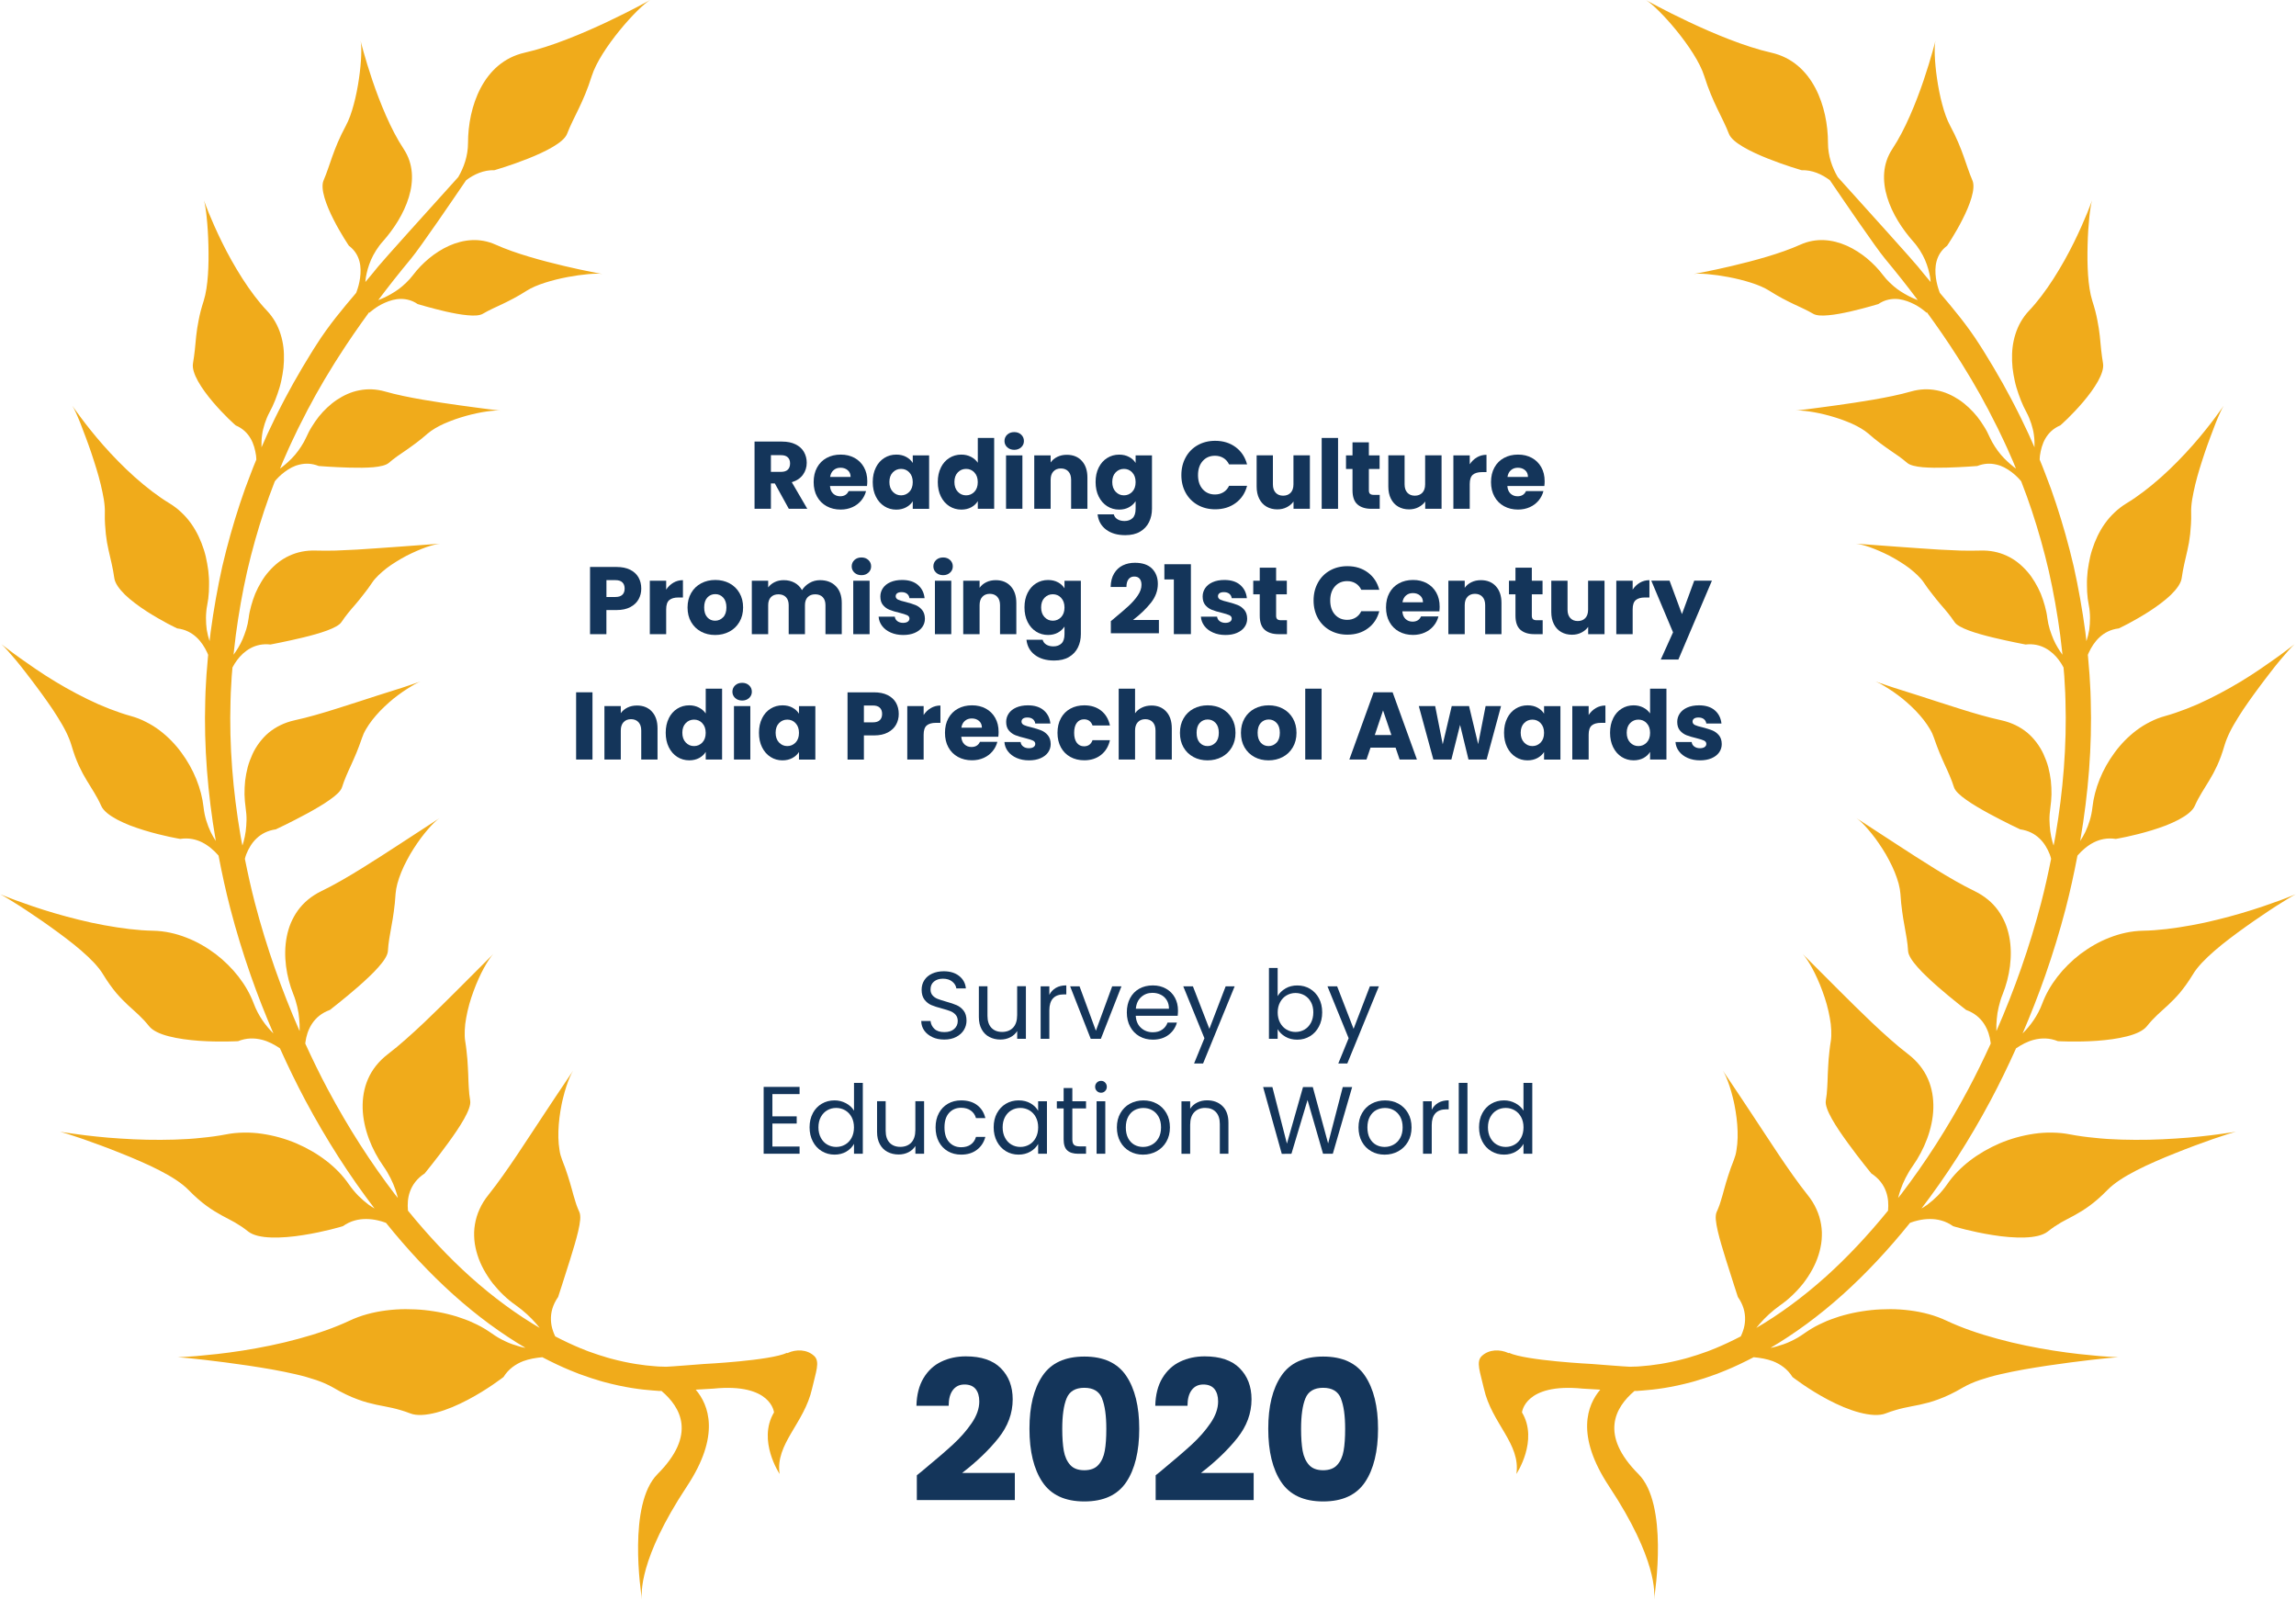 <svg xmlns="http://www.w3.org/2000/svg" id="Layer_2" data-name="Layer 2" viewBox="0 0 696.03 485"><defs><style>      .cls-1 {        fill: #14355a;      }      .cls-1, .cls-2 {        stroke-width: 0px;      }      .cls-2 {        fill: #f0ab1b;      }    </style></defs><g id="Layer_1-2" data-name="Layer 1"><g><g><path class="cls-2" d="M397.57,484.77c-.02.11-.03.24-.03.24,0,0,.02-.1.03-.24Z"></path><path class="cls-2" d="M238.58,410.07c-5.09,2.38-25.14,3.38-25.14,3.38,0,0-10.72.85-11.52.84-.4-.01-.89-.02-1.49-.05-.15-.01-.3,0-.45-.01-.16-.01-.32-.02-.49-.02-.35-.02-.71-.05-1.09-.09-3.08-.22-7.62-.79-13.28-2.32-.71-.17-1.43-.42-2.17-.65-.74-.22-1.5-.44-2.27-.72-.76-.26-1.55-.55-2.36-.82-.8-.32-1.61-.64-2.44-.97-2.4-1-4.94-2.19-7.54-3.54-.04-.08-.08-.14-.12-.21-.23-.5-.43-1-.6-1.52-.18-.52-.32-1.05-.42-1.58-.11-.54-.16-1.11-.18-1.67-.09-2.27.53-4.62,2.18-6.99,0,0,.45-1.37,1.13-3.49.66-2.08,1.56-4.91,2.51-7.89.92-2.97,1.85-6.01,2.44-8.55.3-1.31.52-2.48.6-3.45.04-.49.05-.92,0-1.3-.03-.4-.11-.75-.23-1.02-.25-.56-.49-1.1-.69-1.65l-.16-.42-.15-.44c-.09-.29-.18-.57-.27-.86-.19-.59-.36-1.17-.53-1.76-.17-.61-.34-1.22-.51-1.86-.36-1.25-.73-2.64-1.21-4.06-.24-.72-.48-1.51-.77-2.29-.15-.39-.3-.8-.46-1.2-.15-.42-.32-.85-.49-1.3-.17-.44-.33-.91-.47-1.4-.14-.5-.25-1.06-.33-1.63-.19-1.15-.31-2.36-.34-3.68-.02-1.3,0-2.63.12-4.03.11-1.38.28-2.74.51-4.13.11-.67.23-1.35.36-1.99.08-.34.14-.65.21-.97.08-.32.15-.65.23-.96.31-1.28.65-2.46,1-3.52.7-2.14,1.45-3.84,2.06-4.77,0,0-.94,1.41-2.51,3.73-.78,1.17-1.72,2.58-2.78,4.15-1.06,1.6-2.23,3.38-3.48,5.25-1.25,1.89-2.58,3.9-3.93,5.96-1.38,2.11-2.79,4.24-4.21,6.36-1.44,2.13-2.9,4.29-4.36,6.33-1.45,2.04-2.91,4.01-4.37,5.84-1.16,1.42-2.07,2.9-2.75,4.42-.69,1.51-1.14,3.03-1.4,4.59-.13.78-.21,1.57-.24,2.36-.02.77.01,1.55.07,2.33.07.78.18,1.57.35,2.33.16.77.36,1.53.61,2.31.96,3.05,2.61,5.93,4.61,8.54,2.04,2.56,4.44,4.87,6.97,6.62,2.51,1.79,4.55,3.69,6.25,5.67.34.42.68.82,1.02,1.22-6.78-3.96-13.93-9.13-21.06-15.52-6.4-5.75-12.75-12.5-18.88-20.03-.16-1.88-.09-3.85.61-5.77.74-2.06,2.14-3.99,4.47-5.51,0,0,.89-1.08,2.22-2.78,1.34-1.7,3.12-4,4.89-6.45.89-1.21,1.76-2.46,2.6-3.7.82-1.23,1.59-2.46,2.23-3.59.64-1.15,1.16-2.22,1.48-3.15.34-.95.48-1.77.36-2.43-.11-.66-.2-1.31-.27-1.96-.07-.65-.11-1.31-.15-1.97-.03-.66-.07-1.31-.1-1.99-.02-.66-.05-1.36-.07-2.07-.03-.71-.07-1.43-.11-2.19-.04-.75-.08-1.55-.15-2.37-.07-.82-.17-1.67-.26-2.57-.1-.91-.22-1.86-.39-2.85-.17-.98-.18-2.12-.14-3.32.03-.6.07-1.22.14-1.86.08-.64.18-1.28.3-1.94.24-1.32.54-2.67.92-4.04.39-1.35.8-2.69,1.3-3.99.48-1.32.99-2.58,1.52-3.75.52-1.2,1.09-2.29,1.62-3.28.55-.99,1.06-1.86,1.55-2.58.49-.74.93-1.3,1.32-1.7,0,0-4.72,4.74-10.84,10.85-1.56,1.56-3.21,3.2-4.94,4.9-1.73,1.7-3.5,3.41-5.31,5.14-1.8,1.7-3.65,3.4-5.47,5-1.81,1.61-3.63,3.12-5.41,4.48-2.81,2.16-4.79,4.71-6.01,7.5-1.24,2.82-1.72,5.86-1.64,8.95.18,6.21,2.78,12.54,6.22,17.42.86,1.21,1.57,2.43,2.19,3.64.62,1.21,1.12,2.42,1.53,3.6.31.86.52,1.68.74,2.5-.27-.35-.55-.67-.83-1.03-7.3-9.54-14.2-20.24-20.37-31.81-2.42-4.51-4.68-9.19-6.87-13.95.02-.14,0-.27.03-.4.13-.96.34-1.92.66-2.88.34-.96.78-1.91,1.36-2.78,1.17-1.76,2.89-3.25,5.39-4.15,0,0,.27-.2.73-.57.47-.37,1.13-.89,1.95-1.55,1.62-1.3,3.79-3.07,5.96-4.97,1.09-.96,2.18-1.95,3.21-2.94,1.04-.97,2.01-1.97,2.85-2.92,1.67-1.88,2.81-3.59,2.9-4.9.13-2.59.63-5,1.1-7.7.25-1.36.5-2.78.7-4.36.11-.8.21-1.63.3-2.49.08-.87.15-1.78.22-2.77.07-.96.26-2.02.55-3.13.3-1.11.71-2.29,1.19-3.48.47-1.18,1.06-2.39,1.69-3.58.62-1.2,1.29-2.37,2.02-3.49.72-1.12,1.45-2.19,2.18-3.18.75-1,1.48-1.91,2.18-2.72,1.38-1.63,2.66-2.82,3.53-3.4,0,0-5.34,3.48-12.27,7.99-3.5,2.29-7.51,4.87-11.54,7.37-4.04,2.49-8.19,4.92-12.03,6.77-3.04,1.48-5.39,3.48-7.11,5.85-.85,1.18-1.56,2.47-2.13,3.8-.57,1.35-.96,2.74-1.25,4.19-1.13,5.78-.1,12.17,1.99,17.38.54,1.3.89,2.58,1.2,3.84.31,1.25.5,2.47.59,3.64.12,1.2.16,2.32.13,3.4,0,.11-.02.2-.02.3-2.72-6.21-5.24-12.58-7.52-19.1-2.26-6.47-4.28-13.05-6.03-19.75-1.15-4.41-2.13-8.88-3.03-13.35.13-.46.23-.9.42-1.36.67-1.68,1.64-3.42,3.09-4.79,1.46-1.4,3.37-2.42,5.87-2.78,0,0,1.17-.55,2.93-1.41,1.76-.87,4.12-2.07,6.56-3.39,2.42-1.32,4.89-2.75,6.84-4.14,1.98-1.38,3.42-2.72,3.76-3.88.35-1.16.79-2.23,1.24-3.33.23-.55.46-1.1.72-1.66.25-.55.52-1.11.78-1.7.27-.57.54-1.17.8-1.8.27-.62.56-1.27.84-1.95.28-.69.56-1.38.83-2.13.29-.76.58-1.55.85-2.38.14-.41.31-.85.51-1.3.2-.44.46-.89.72-1.35.54-.91,1.17-1.85,1.9-2.78.73-.93,1.55-1.86,2.39-2.75.42-.44.86-.87,1.32-1.3.45-.42.91-.84,1.37-1.25.46-.41.91-.8,1.38-1.17.46-.37.93-.72,1.38-1.06.93-.69,1.81-1.3,2.64-1.82.44-.27.84-.52,1.22-.76.39-.25.76-.46,1.11-.66.69-.37,1.29-.66,1.76-.84,0,0-1.43.49-3.77,1.28-.6.2-1.25.42-1.95.65-.69.21-1.43.45-2.22.7-1.6.5-3.37,1.07-5.24,1.66-1.9.61-3.88,1.27-5.96,1.93-2.07.68-4.23,1.36-6.37,2.03-4.28,1.35-8.63,2.63-12.61,3.49-3.14.7-5.73,2-7.88,3.76-1.08.9-1.99,1.91-2.82,3-.83,1.11-1.55,2.29-2.11,3.53-.57,1.26-1.08,2.58-1.44,3.93-.35,1.36-.61,2.73-.78,4.13-.14,1.38-.21,2.79-.19,4.15.03,1.36.16,2.7.34,4.01.08.64.15,1.27.21,1.89.05.62.07,1.22.06,1.83,0,.6-.04,1.17-.08,1.76-.04.57-.1,1.13-.17,1.68-.16,1.11-.37,2.16-.64,3.14-.11.41-.24.77-.36,1.17-.18-.99-.4-1.96-.56-2.96-2.33-13.61-3.45-27.38-3.04-40.85.03-.85.05-1.68.08-2.52.03-.84.09-1.67.14-2.52.05-.82.1-1.66.14-2.49.08-.85.14-1.67.22-2.52,0-.05,0-.09,0-.11.39-.74.85-1.5,1.43-2.27,1-1.37,2.38-2.68,4.06-3.59,1.68-.91,3.68-1.38,6.03-1.11,0,0,1.19-.22,3.01-.6,1.82-.37,4.27-.9,6.82-1.51,2.55-.62,5.17-1.33,7.3-2.12,1.06-.39,2.01-.81,2.75-1.23.76-.42,1.34-.87,1.66-1.36,1.26-1.89,2.63-3.53,4.24-5.36.79-.92,1.59-1.91,2.44-3.02.88-1.1,1.79-2.31,2.71-3.7.11-.16.24-.35.37-.52.14-.17.29-.35.44-.52.31-.36.65-.71,1.02-1.07.73-.7,1.55-1.41,2.44-2.11.89-.69,1.9-1.35,2.91-1.98,1.02-.64,2.05-1.23,3.09-1.78,2.13-1.09,4.22-1.98,6-2.62,1.81-.62,3.34-.98,4.26-1.07,0,0-5.68.42-13.06.96-1.89.14-3.89.29-5.94.42-2.04.16-4.16.3-6.29.42-2.12.11-4.26.22-6.34.29-1.05.02-2.07.04-3.08.04s-1.98-.01-2.94-.04c-3-.11-5.71.46-8.12,1.58-.6.27-1.18.59-1.74.93-.56.34-1.09.71-1.6,1.11-1.02.8-1.97,1.72-2.84,2.71-.89.98-1.63,2.07-2.31,3.2-.68,1.12-1.29,2.32-1.81,3.53-.49,1.22-.9,2.46-1.24,3.7-.34,1.23-.62,2.47-.75,3.68-.16,1.22-.41,2.36-.74,3.43-.16.54-.35,1.06-.54,1.57-.18.51-.37,1-.59,1.5-.78,1.78-1.76,3.32-2.71,4.64.03-.34.06-.67.1-1.02.19-1.66.39-3.3.58-4.96.88-6.58,2.02-13.03,3.44-19.32,1.45-6.27,3.18-12.38,5.14-18.3.5-1.47,1.01-2.92,1.51-4.36.55-1.46,1.08-2.89,1.62-4.31.04-.11.08-.2.12-.31.67-.84,1.71-1.9,2.98-2.84.65-.49,1.36-.95,2.13-1.35.38-.19.78-.36,1.18-.52.42-.15.85-.27,1.29-.37,1.76-.41,3.69-.36,5.73.45,0,0,4.52.37,9.41.49,2.46.07,5.01.06,7.14-.12,2.13-.2,3.82-.59,4.67-1.3,1.66-1.43,3.34-2.58,5.29-3.89.48-.32.98-.67,1.47-1.04.5-.36,1.01-.76,1.57-1.15,1.09-.81,2.24-1.75,3.46-2.82,1.27-1.09,3.03-2.12,5.06-3.04,1.02-.45,2.1-.86,3.19-1.26.56-.19,1.1-.39,1.66-.55.56-.19,1.13-.35,1.68-.5,4.46-1.25,8.74-1.8,10.5-1.61,0,0-1.32-.15-3.51-.42-1.1-.14-2.43-.31-3.91-.51-1.48-.2-3.13-.44-4.87-.66-3.51-.49-7.5-1.07-11.41-1.75-3.93-.69-7.86-1.47-11.31-2.46-2.71-.77-5.3-.84-7.76-.36-2.49.46-4.74,1.51-6.84,2.89-.51.36-1.03.71-1.52,1.12-.48.39-.95.8-1.41,1.23-.91.86-1.78,1.78-2.56,2.76-.76.99-1.47,1.99-2.1,3.04-.31.51-.63,1.02-.9,1.56-.27.52-.52,1.05-.75,1.57-.47,1.03-1,1.99-1.59,2.88-.58.89-1.17,1.72-1.82,2.47-.64.75-1.31,1.45-1.98,2.06-.67.61-1.32,1.18-1.96,1.68-.22.17-.41.3-.63.46,0-.01,0-.02.02-.05.29-.69.57-1.38.85-2.07.29-.7.61-1.37.9-2.04.3-.7.6-1.36.9-2.04.31-.67.6-1.35.93-2.01.62-1.32,1.26-2.63,1.88-3.94.64-1.3,1.31-2.57,1.96-3.84.32-.64.64-1.27.97-1.91.34-.61.68-1.23,1.02-1.86.33-.61.66-1.22.99-1.85.17-.3.33-.61.5-.91.17-.31.34-.6.52-.9.69-1.21,1.38-2.41,2.06-3.58.71-1.16,1.41-2.32,2.1-3.45.35-.57.68-1.15,1.04-1.7.36-.56.71-1.12,1.07-1.67,3.08-4.84,6.2-9.32,9.28-13.54.03.04.11.12.11.12,0,0,.49-.45,1.33-1.07.83-.62,2.04-1.4,3.45-1.99,1.42-.62,3.02-1.11,4.72-1.12,1.7,0,3.45.42,5.11,1.56,0,0,4.04,1.23,8.5,2.26,2.24.5,4.59.96,6.61,1.13,2.01.2,3.7.12,4.66-.45,1.89-1.11,3.77-1.93,5.92-2.94,2.12-1.02,4.51-2.21,7.37-4.04,1.46-.93,3.37-1.74,5.54-2.43,2.17-.7,4.51-1.27,6.82-1.71,4.59-.87,8.92-1.22,10.61-.93,0,0-1.27-.21-3.35-.64-2.09-.41-5.02-1.02-8.29-1.8-6.58-1.56-14.66-3.72-20.73-6.45-4.77-2.16-9.7-1.63-14.1.32-1.11.49-2.17,1.07-3.19,1.72-1.03.65-2.01,1.36-2.94,2.13-.92.77-1.78,1.57-2.59,2.41-.4.42-.79.85-1.16,1.28-.36.42-.72.87-1.05,1.31-.66.87-1.37,1.66-2.11,2.36-.73.71-1.48,1.35-2.23,1.91-.76.55-1.52,1.05-2.28,1.47-.75.44-1.49.82-2.19,1.15-.62.29-1.21.52-1.77.74,1.62-2.14,3.22-4.23,4.78-6.2,1.77-2.23,3.49-4.35,5.16-6.36,2.82-3.38,13.21-18.64,16.7-23.77,2.44-1.83,5.34-3.14,8.6-3.05,0,0,19.98-5.76,22-11,2.03-5.24,4.89-9.27,7.49-17.54,2.61-8.26,14.04-20.94,17.71-23.04,0,0-22.01,12.34-38.04,15.96-12.65,2.86-17.18,16.53-17.18,27.35,0,4-1.29,7.48-2.95,10.35-9.58,10.61-22.95,25.44-24.28,27.11-1.21,1.52-2.54,3.1-3.89,4.71.04-.46.07-.9.15-1.41.28-1.61.75-3.42,1.56-5.3.41-.95.92-1.89,1.52-2.85.6-.93,1.28-1.89,2.12-2.8,3.26-3.69,6.32-8.38,7.82-13.33.76-2.46,1.11-5,.91-7.48-.2-2.48-.97-4.91-2.5-7.22-3.86-5.81-7.16-14.01-9.45-20.74-1.14-3.39-2.04-6.37-2.65-8.54-.62-2.17-.94-3.49-.94-3.49.43,1.78.27,6.42-.48,11.54-.37,2.54-.89,5.25-1.56,7.72-.66,2.51-1.47,4.8-2.45,6.59-3.86,7.19-4.66,11.71-6.73,16.54-1.04,2.47.81,7.46,3.02,11.79,1.09,2.17,2.26,4.16,3.16,5.62.89,1.46,1.52,2.37,1.52,2.37,1.75,1.31,2.7,2.94,3.17,4.65.47,1.71.42,3.47.21,5.09-.22,1.63-.65,3.08-1.04,4.13-.06.17-.1.27-.16.42-4.05,4.75-8.31,9.84-11.97,15.6-.37.57-.73,1.15-1.1,1.72-.37.59-.72,1.17-1.08,1.76-.71,1.18-1.44,2.37-2.17,3.58-.7,1.21-1.41,2.43-2.12,3.68-.18.31-.36.61-.54.92-.17.32-.34.64-.52.96-.34.62-.68,1.26-1.03,1.89-.35.64-.69,1.28-1.04,1.92-.36.65-.67,1.31-1.02,1.96-.66,1.32-1.36,2.63-2.01,3.98-.65,1.36-1.3,2.72-1.95,4.08-.35.7-.64,1.4-.95,2.09-.32.69-.63,1.38-.94,2.11-.08.17-.16.36-.25.55-.03-1.24,0-2.54.21-3.95.07-.54.18-1.07.32-1.62.14-.55.29-1.1.47-1.66.37-1.12.83-2.28,1.44-3.4,1.25-2.27,2.22-4.82,3.02-7.44.19-.66.37-1.32.51-1.98.15-.69.28-1.36.4-2.04.24-1.36.39-2.72.43-4.1.03-1.38.02-2.73-.15-4.09-.16-1.35-.44-2.68-.85-3.98-.8-2.58-2.14-5.04-4.16-7.17-1.29-1.36-2.57-2.89-3.82-4.54-1.24-1.63-2.45-3.39-3.61-5.19-1.16-1.81-2.26-3.68-3.3-5.51-1.04-1.86-1.98-3.66-2.85-5.42-1.73-3.5-3.12-6.72-4.06-8.99-.93-2.32-1.46-3.75-1.46-3.75.32.96.62,2.81.85,5.16.25,2.37.44,5.24.51,8.24.17,6.07-.05,12.63-1.42,17.03-.36,1.08-.65,2.11-.91,3.08-.25.97-.45,1.89-.62,2.77-.35,1.75-.58,3.29-.74,4.75-.15,1.48-.28,2.84-.41,4.2-.08.67-.16,1.36-.25,2.04-.1.67-.2,1.38-.32,2.11-.25,1.45.39,3.38,1.53,5.42,1.16,2.08,2.8,4.28,4.48,6.26,1.69,1.99,3.4,3.76,4.72,5.06,1.32,1.27,2.21,2.06,2.21,2.06,2.15.91,3.58,2.34,4.53,3.98.95,1.62,1.39,3.44,1.65,5.16.06.44.06.81.09,1.22h0c-.58,1.46-1.21,2.89-1.74,4.38-.56,1.48-1.12,2.96-1.68,4.45-.52,1.51-1.04,3.02-1.56,4.54-2.02,6.12-3.81,12.45-5.33,18.95-1.45,6.51-2.64,13.19-3.55,19.98-.11.92-.22,1.85-.32,2.75-.35-1.07-.65-2.22-.86-3.48-.15-1.12-.23-2.29-.23-3.53,0-.61.03-1.25.09-1.89.06-.65.12-1.3.27-1.96.27-1.32.44-2.69.52-4.09.04-.7.04-1.41.05-2.11.02-.71,0-1.43-.04-2.13-.07-1.45-.24-2.88-.52-4.31-.24-1.43-.57-2.86-1.02-4.25-.9-2.8-2.13-5.47-3.84-7.88-.86-1.21-1.84-2.34-2.94-3.37-1.08-1.03-2.29-1.97-3.64-2.79-3.41-2.06-7.03-4.85-10.52-7.95-3.45-3.08-6.73-6.47-9.56-9.67-1.43-1.61-2.69-3.15-3.83-4.56-1.14-1.42-2.14-2.72-2.96-3.82-1.64-2.19-2.58-3.58-2.58-3.58.58.92,1.47,2.85,2.47,5.36.49,1.23,1.02,2.62,1.56,4.11.56,1.47,1.12,3.04,1.67,4.65.27.81.54,1.62.8,2.44.26.81.51,1.65.77,2.44.51,1.66.97,3.3,1.35,4.89.2.79.36,1.56.52,2.33.17.77.31,1.51.42,2.23.23,1.46.34,2.8.3,4.05-.04,1.23,0,2.38.06,3.43.06,1.07.14,2.04.24,2.95.11.91.22,1.77.36,2.58.15.81.31,1.58.47,2.32.66,2.93,1.31,5.39,1.74,8.47.2,1.53,1.47,3.3,3.26,5.06,1.83,1.76,4.2,3.49,6.54,5.01,2.34,1.51,4.65,2.8,6.38,3.73.86.46,1.59.82,2.09,1.06.51.25.8.39.8.39,2.46.29,4.36,1.32,5.84,2.69,1.49,1.38,2.53,3.08,3.29,4.73.1.21.16.39.25.6-.02.27-.06.54-.08.81-.06.85-.15,1.72-.21,2.58-.08.86-.15,1.73-.22,2.61-.05.85-.1,1.72-.15,2.59-.04.86-.11,1.73-.14,2.61-.03.87-.05,1.75-.08,2.62-.42,13.97.74,28.21,3.14,42.24.02.12.05.25.07.37-.55-.85-1.09-1.76-1.57-2.75-1.01-2.17-1.86-4.67-2.15-7.48-.63-5.63-2.98-11.52-6.72-16.57-1.84-2.53-4.1-4.85-6.63-6.76-1.28-.96-2.65-1.82-4.11-2.54-1.44-.75-2.97-1.35-4.58-1.79-2.05-.56-4.2-1.31-6.42-2.16-1.11-.45-2.23-.9-3.36-1.38-1.12-.5-2.24-1.03-3.36-1.57-4.48-2.18-8.93-4.73-12.79-7.21-1.94-1.25-3.75-2.49-5.36-3.63-1.6-1.1-3.02-2.12-4.2-2.98-2.36-1.73-3.76-2.85-3.76-2.85.87.77,2.42,2.48,4.28,4.71.93,1.1,1.98,2.42,3.05,3.82.54.69,1.09,1.4,1.64,2.13.55.74,1.11,1.48,1.68,2.24,1.13,1.51,2.26,3.06,3.34,4.61,1.09,1.55,2.14,3.08,3.07,4.61.93,1.52,1.82,2.98,2.51,4.39.7,1.41,1.25,2.77,1.63,4.01.37,1.27.74,2.39,1.11,3.44.37,1.03.79,1.98,1.17,2.85.8,1.72,1.58,3.17,2.38,4.46.79,1.31,1.56,2.51,2.29,3.74.74,1.22,1.45,2.51,2.11,4,.65,1.5,2.51,2.92,4.87,4.18,1.19.62,2.5,1.21,3.88,1.76,1.38.52,2.82,1.01,4.24,1.45,2.83.87,5.57,1.53,7.59,1.97,2.05.44,3.38.66,3.38.66,2.57-.4,4.8.12,6.71,1.08.95.49,1.82,1.08,2.62,1.75.8.65,1.53,1.36,2.17,2.11.04.04.07.09.11.12,1.03,5.39,2.19,10.75,3.57,16.05,1.79,6.87,3.87,13.65,6.19,20.28,2.09,5.98,4.41,11.84,6.87,17.58-2.31-2.31-4.55-5.27-5.98-9.11-2.09-5.59-6.21-10.88-11.54-14.97-2.7-2.01-5.63-3.74-8.85-4.97-3.18-1.25-6.58-2.02-10.11-2.09-4.48-.07-9.58-.71-14.79-1.67-1.3-.25-2.59-.5-3.89-.77-1.29-.29-2.58-.59-3.85-.9-2.54-.62-5.01-1.3-7.36-1.98-4.67-1.37-8.76-2.81-11.71-3.89-1.48-.54-2.64-1.01-3.45-1.33-.81-.32-1.25-.5-1.25-.5.55.27,1.36.74,2.36,1.35,1,.61,2.22,1.36,3.56,2.22,1.35.86,2.81,1.85,4.36,2.9,1.56,1.03,3.18,2.17,4.81,3.33,1.62,1.17,3.29,2.37,4.88,3.59.8.61,1.58,1.22,2.34,1.83.76.62,1.52,1.25,2.23,1.86,1.44,1.23,2.72,2.47,3.86,3.66,1.13,1.22,2.09,2.41,2.77,3.57,1.41,2.31,2.73,4.1,3.97,5.6,1.27,1.47,2.43,2.63,3.56,3.69,1.12,1.05,2.21,1.97,3.26,2.98.53.5,1.05,1.02,1.57,1.58.52.57,1.06,1.18,1.59,1.85,1.07,1.33,3.27,2.36,6.03,3.05,2.74.71,5.97,1.12,9.08,1.35,6.23.44,11.85.11,11.85.11,1.26-.5,2.49-.76,3.68-.81,1.19-.05,2.34.09,3.45.36,2.08.5,3.92,1.53,5.55,2.62,2.44,5.41,5.01,10.73,7.75,15.86,6.33,11.86,13.4,22.84,20.93,32.69-.59-.37-1.19-.7-1.77-1.13-1.07-.81-2.14-1.72-3.17-2.75-1.01-1.05-1.99-2.22-2.9-3.53-3.57-5.2-9.24-9.47-15.84-12.32-3.28-1.4-6.85-2.39-10.45-2.92-1.8-.26-3.64-.39-5.48-.35-1.84.02-3.65.19-5.46.55-2.28.44-4.78.79-7.4,1.03-1.31.16-2.66.25-4.02.35-1.35.07-2.73.15-4.12.19-2.77.09-5.6.09-8.36.04-2.78-.06-5.47-.19-8.05-.36-2.57-.16-5.01-.36-7.21-.6-2.19-.22-4.15-.47-5.8-.69-1.65-.21-2.97-.41-3.89-.55-.91-.14-1.42-.21-1.42-.21,1.26.3,3.84,1.12,7.09,2.24,1.62.6,3.43,1.23,5.34,1.93,1.91.7,3.88,1.48,5.92,2.29,2.03.8,4.07,1.65,6.06,2.53,2.01.87,3.95,1.78,5.76,2.72,3.65,1.87,6.74,3.84,8.78,5.92,4.04,4.16,7.18,6.11,9.98,7.67.7.37,1.37.74,2.04,1.08.68.36,1.34.71,2,1.08.66.39,1.33.8,2.01,1.25.66.45,1.36.96,2.08,1.53.73.57,1.72,1,2.91,1.3.6.14,1.24.25,1.91.34.69.09,1.41.13,2.16.16,3,.1,6.4-.2,9.62-.72,3.23-.5,6.25-1.17,8.47-1.72,1.11-.29,2.01-.52,2.63-.7.64-.17.99-.29.99-.29,2.28-1.62,4.73-2.19,7.11-2.17,1.19.01,2.36.16,3.49.42.86.17,1.66.46,2.46.74,6.54,8.13,13.38,15.43,20.32,21.67,7.37,6.63,14.81,12.02,21.97,16.23-.29-.05-.58-.11-.86-.17-.34-.09-.67-.17-1.02-.27-1.37-.39-2.81-.86-4.2-1.53-.7-.32-1.41-.7-2.12-1.1-.7-.4-1.39-.87-2.07-1.35-1.39-.96-2.84-1.87-4.41-2.63-.8-.36-1.58-.76-2.4-1.1-.82-.34-1.67-.65-2.53-.93-.85-.31-1.72-.59-2.61-.82-.89-.25-1.81-.46-2.72-.67-.92-.19-1.84-.37-2.79-.51-.47-.09-.95-.16-1.43-.21-.47-.06-.94-.11-1.42-.17-.96-.1-1.92-.17-2.89-.21-.98-.05-1.95-.07-2.92-.07-1.94.01-3.9.14-5.85.39-3.86.49-7.65,1.47-11.13,3.12-4.37,2.06-9.75,3.95-15.42,5.47-5.64,1.56-11.62,2.74-17.02,3.59-2.71.42-5.31.77-7.65,1.03-2.34.26-4.45.46-6.22.62-1.77.12-3.21.24-4.2.29-.99.06-1.53.07-1.53.07,2.78.13,11.81,1.13,21.44,2.54,2.41.36,4.83.76,7.25,1.18,2.42.44,4.76.91,7.01,1.43,2.25.51,4.34,1.11,6.27,1.76,1.93.66,3.6,1.41,5.05,2.23,1.45.84,2.75,1.56,3.99,2.14,1.25.6,2.39,1.07,3.45,1.46.54.2,1.04.39,1.54.54.5.15.99.31,1.46.44.95.25,1.83.46,2.68.66,1.69.36,3.31.62,4.95,1,.83.19,1.66.4,2.54.67.89.26,1.83.57,2.82.96,1.98.8,4.88.56,7.98-.25,1.54-.4,3.17-.98,4.77-1.63,1.6-.67,3.19-1.42,4.7-2.22,3.03-1.58,5.76-3.33,7.71-4.66,1.94-1.33,3.14-2.26,3.14-2.26,1.51-2.44,3.68-3.91,5.97-4.81,1.89-.69,3.88-1.02,5.8-1.19,2.92,1.52,5.79,2.89,8.52,4.01.91.36,1.79.72,2.66,1.06.89.31,1.75.62,2.6.91.84.32,1.68.55,2.49.8.82.25,1.6.52,2.4.72,6.26,1.7,11.36,2.33,14.84,2.58.43.04.84.06,1.22.09.19.01.38.02.56.05h.52c.13.01.2.01.32.01,5.82,4.94,10.71,13.25-1.21,25.2-9.06,9.06-5.09,35.6-4.71,38-.23-1.58-1.04-12.14,13.61-34.27,10.29-15.54,6.59-24.75,2.68-29.33,2.89-.16,5.36-.31,5.36-.31,17.6-1.77,18.37,7.21,18.37,7.21-5.09,8.5,1.7,18.65,1.7,18.65-1.36-9.15,7.46-15.26,9.84-25.85,1.11-4.96,2.51-8.17.64-9.91-2.13-1.99-5.4-2.13-8.11-.87Z"></path><path class="cls-2" d="M194.49,484.77c.02.14.04.24.04.24,0,0-.02-.12-.04-.24Z"></path></g><g><path class="cls-2" d="M298.46,484.77c.02.11.03.24.03.24,0,0-.02-.1-.03-.24Z"></path><path class="cls-2" d="M457.45,410.07c5.09,2.38,25.14,3.38,25.14,3.38,0,0,10.72.85,11.52.84.4-.01.89-.02,1.49-.05.15-.01.3,0,.45-.01.16-.01.32-.02.49-.02.35-.02.71-.05,1.09-.09,3.08-.22,7.62-.79,13.28-2.32.71-.17,1.43-.42,2.17-.65.74-.22,1.5-.44,2.27-.72.76-.26,1.55-.55,2.36-.82.8-.32,1.61-.64,2.44-.97,2.4-1,4.94-2.19,7.54-3.54.04-.08.08-.14.12-.21.23-.5.43-1,.6-1.52.18-.52.32-1.05.42-1.58.11-.54.16-1.11.18-1.67.09-2.27-.53-4.62-2.18-6.99,0,0-.45-1.37-1.13-3.49-.66-2.08-1.56-4.91-2.51-7.89-.92-2.97-1.85-6.01-2.44-8.55-.3-1.31-.52-2.48-.6-3.45-.04-.49-.05-.92,0-1.3.03-.4.11-.75.23-1.02.25-.56.49-1.1.69-1.65l.16-.42.15-.44c.09-.29.18-.57.27-.86.19-.59.36-1.17.53-1.76.17-.61.34-1.22.51-1.86.36-1.25.73-2.64,1.21-4.06.24-.72.48-1.51.77-2.29.15-.39.3-.8.46-1.2.15-.42.32-.85.49-1.3.17-.44.33-.91.47-1.4.14-.5.25-1.06.33-1.63.19-1.15.31-2.36.34-3.68.02-1.3,0-2.63-.12-4.03-.11-1.38-.28-2.74-.51-4.13-.11-.67-.23-1.35-.36-1.99-.08-.34-.14-.65-.21-.97-.08-.32-.15-.65-.23-.96-.31-1.28-.65-2.46-1-3.52-.7-2.14-1.45-3.84-2.06-4.77,0,0,.94,1.41,2.51,3.73.78,1.17,1.72,2.58,2.78,4.15,1.06,1.6,2.23,3.38,3.48,5.25,1.25,1.89,2.58,3.9,3.93,5.96,1.38,2.11,2.79,4.24,4.21,6.36,1.44,2.13,2.9,4.29,4.36,6.33,1.45,2.04,2.91,4.01,4.37,5.84,1.16,1.42,2.07,2.9,2.75,4.42.69,1.51,1.14,3.03,1.4,4.59.13.78.21,1.57.24,2.36.02.77-.01,1.55-.07,2.33-.07.78-.18,1.57-.35,2.33-.16.77-.36,1.53-.61,2.31-.96,3.05-2.61,5.93-4.61,8.54-2.04,2.56-4.44,4.87-6.97,6.62-2.51,1.79-4.55,3.69-6.25,5.67-.34.42-.68.82-1.02,1.22,6.78-3.96,13.93-9.13,21.06-15.52,6.4-5.75,12.75-12.5,18.88-20.03.16-1.88.09-3.85-.61-5.77-.74-2.06-2.14-3.99-4.47-5.51,0,0-.89-1.08-2.22-2.78-1.34-1.7-3.12-4-4.89-6.45-.89-1.21-1.76-2.46-2.6-3.7-.82-1.23-1.59-2.46-2.23-3.59-.64-1.15-1.16-2.22-1.48-3.15-.34-.95-.48-1.77-.36-2.43.11-.66.2-1.31.27-1.96.07-.65.11-1.31.15-1.97.03-.66.07-1.31.1-1.99.02-.66.05-1.36.07-2.07.03-.71.07-1.43.11-2.19.04-.75.08-1.55.15-2.37.07-.82.17-1.67.26-2.57.1-.91.22-1.86.39-2.85.17-.98.18-2.12.14-3.32-.03-.6-.07-1.22-.14-1.86-.08-.64-.18-1.28-.3-1.94-.24-1.32-.54-2.67-.92-4.04-.39-1.35-.8-2.69-1.3-3.99-.48-1.32-.99-2.58-1.52-3.75-.52-1.2-1.09-2.29-1.62-3.28-.55-.99-1.06-1.86-1.55-2.58-.49-.74-.93-1.3-1.32-1.7,0,0,4.72,4.74,10.84,10.85,1.56,1.56,3.21,3.2,4.94,4.9,1.73,1.7,3.5,3.41,5.31,5.14,1.8,1.7,3.65,3.4,5.47,5,1.81,1.61,3.63,3.12,5.41,4.48,2.81,2.16,4.79,4.71,6.01,7.5,1.24,2.82,1.72,5.86,1.64,8.95-.18,6.21-2.78,12.54-6.22,17.42-.86,1.21-1.57,2.43-2.19,3.64-.62,1.21-1.12,2.42-1.53,3.6-.31.86-.52,1.68-.74,2.5.27-.35.55-.67.83-1.03,7.3-9.54,14.2-20.24,20.37-31.81,2.42-4.51,4.68-9.19,6.87-13.95-.02-.14,0-.27-.03-.4-.13-.96-.34-1.92-.66-2.88-.34-.96-.78-1.91-1.36-2.78-1.17-1.76-2.89-3.25-5.39-4.15,0,0-.27-.2-.73-.57-.47-.37-1.13-.89-1.95-1.55-1.62-1.3-3.79-3.07-5.96-4.97-1.09-.96-2.18-1.95-3.21-2.94-1.04-.97-2.01-1.97-2.85-2.92-1.67-1.88-2.81-3.59-2.9-4.9-.13-2.59-.63-5-1.1-7.7-.25-1.36-.5-2.78-.7-4.36-.11-.8-.21-1.63-.3-2.49-.08-.87-.15-1.78-.22-2.77-.07-.96-.26-2.02-.55-3.13-.3-1.11-.71-2.29-1.19-3.48-.47-1.18-1.06-2.39-1.69-3.58-.62-1.2-1.29-2.37-2.02-3.49-.72-1.12-1.45-2.19-2.18-3.18-.75-1-1.48-1.91-2.18-2.72-1.38-1.63-2.66-2.82-3.53-3.4,0,0,5.34,3.48,12.27,7.99,3.5,2.29,7.51,4.87,11.54,7.37,4.04,2.49,8.19,4.92,12.03,6.77,3.04,1.48,5.39,3.48,7.11,5.85.85,1.18,1.56,2.47,2.13,3.8.57,1.35.96,2.74,1.25,4.19,1.13,5.78.1,12.17-1.99,17.38-.54,1.3-.89,2.58-1.2,3.84-.31,1.25-.5,2.47-.59,3.64-.12,1.2-.16,2.32-.13,3.4,0,.11.02.2.02.3,2.72-6.21,5.24-12.58,7.52-19.1,2.26-6.47,4.28-13.05,6.03-19.75,1.15-4.41,2.13-8.88,3.03-13.35-.13-.46-.23-.9-.42-1.36-.67-1.68-1.64-3.42-3.09-4.79-1.46-1.4-3.37-2.42-5.87-2.78,0,0-1.17-.55-2.93-1.41-1.76-.87-4.12-2.07-6.56-3.39-2.42-1.32-4.89-2.75-6.84-4.14-1.98-1.38-3.42-2.72-3.76-3.88-.35-1.16-.79-2.23-1.24-3.33-.23-.55-.46-1.1-.72-1.66-.25-.55-.52-1.11-.78-1.7-.27-.57-.54-1.17-.8-1.8-.27-.62-.56-1.27-.84-1.95-.28-.69-.56-1.38-.83-2.13-.29-.76-.58-1.55-.85-2.38-.14-.41-.31-.85-.51-1.3-.2-.44-.46-.89-.72-1.35-.54-.91-1.17-1.85-1.9-2.78-.73-.93-1.55-1.86-2.39-2.75-.42-.44-.86-.87-1.32-1.3-.45-.42-.91-.84-1.37-1.25-.46-.41-.91-.8-1.38-1.17-.46-.37-.93-.72-1.38-1.06-.93-.69-1.81-1.3-2.64-1.82-.44-.27-.84-.52-1.22-.76-.39-.25-.76-.46-1.11-.66-.69-.37-1.29-.66-1.76-.84,0,0,1.43.49,3.77,1.28.6.2,1.25.42,1.95.65.69.21,1.43.45,2.22.7,1.6.5,3.37,1.07,5.24,1.66,1.9.61,3.88,1.27,5.96,1.93,2.07.68,4.23,1.36,6.37,2.03,4.28,1.35,8.63,2.63,12.61,3.49,3.14.7,5.73,2,7.88,3.76,1.08.9,1.99,1.91,2.82,3,.83,1.11,1.55,2.29,2.11,3.53.57,1.26,1.08,2.58,1.44,3.93.35,1.36.61,2.73.78,4.13.14,1.38.21,2.79.19,4.15-.03,1.36-.16,2.7-.34,4.01-.08.64-.15,1.27-.21,1.89-.05.62-.07,1.22-.06,1.83,0,.6.04,1.17.08,1.76.04.57.1,1.13.17,1.68.16,1.11.37,2.16.64,3.14.11.41.24.77.36,1.17.18-.99.4-1.96.56-2.96,2.33-13.61,3.45-27.38,3.04-40.85-.03-.85-.05-1.68-.08-2.52-.03-.84-.09-1.67-.14-2.52-.05-.82-.1-1.66-.14-2.49-.08-.85-.14-1.67-.22-2.52,0-.05,0-.09,0-.11-.39-.74-.85-1.5-1.43-2.27-1-1.37-2.38-2.68-4.06-3.59-1.68-.91-3.68-1.38-6.03-1.11,0,0-1.19-.22-3.01-.6-1.82-.37-4.27-.9-6.82-1.51-2.55-.62-5.17-1.33-7.3-2.12-1.06-.39-2.01-.81-2.75-1.23-.76-.42-1.34-.87-1.66-1.36-1.26-1.89-2.63-3.53-4.24-5.36-.79-.92-1.59-1.91-2.44-3.02-.88-1.1-1.79-2.31-2.71-3.7-.11-.16-.24-.35-.37-.52-.14-.17-.29-.35-.44-.52-.31-.36-.65-.71-1.02-1.07-.73-.7-1.55-1.41-2.44-2.11-.89-.69-1.9-1.35-2.91-1.98-1.02-.64-2.05-1.23-3.09-1.78-2.13-1.09-4.22-1.98-6-2.62-1.81-.62-3.34-.98-4.26-1.07,0,0,5.68.42,13.06.96,1.89.14,3.89.29,5.94.42,2.04.16,4.16.3,6.29.42,2.12.11,4.26.22,6.34.29,1.05.02,2.07.04,3.08.04s1.98-.01,2.94-.04c3-.11,5.71.46,8.12,1.58.6.27,1.18.59,1.74.93.56.34,1.09.71,1.6,1.11,1.02.8,1.97,1.72,2.84,2.71.89.98,1.63,2.07,2.31,3.2.68,1.12,1.29,2.32,1.81,3.53.49,1.22.9,2.46,1.24,3.7.34,1.23.62,2.47.75,3.68.16,1.22.41,2.36.74,3.43.16.54.35,1.06.54,1.57.18.51.37,1,.59,1.5.78,1.78,1.76,3.32,2.71,4.64-.03-.34-.06-.67-.1-1.02-.19-1.66-.39-3.3-.58-4.96-.88-6.58-2.02-13.03-3.44-19.32-1.45-6.27-3.18-12.38-5.14-18.3-.5-1.47-1.01-2.92-1.51-4.36-.55-1.46-1.08-2.89-1.62-4.31-.04-.11-.08-.2-.12-.31-.67-.84-1.71-1.9-2.98-2.84-.65-.49-1.36-.95-2.13-1.35-.38-.19-.78-.36-1.18-.52-.42-.15-.85-.27-1.29-.37-1.76-.41-3.69-.36-5.73.45,0,0-4.52.37-9.41.49-2.46.07-5.01.06-7.14-.12-2.13-.2-3.82-.59-4.67-1.3-1.66-1.43-3.34-2.58-5.29-3.89-.48-.32-.98-.67-1.47-1.04-.5-.36-1.01-.76-1.57-1.15-1.09-.81-2.24-1.75-3.46-2.82-1.27-1.09-3.03-2.12-5.06-3.04-1.02-.45-2.1-.86-3.19-1.26-.56-.19-1.1-.39-1.66-.55-.56-.19-1.13-.35-1.68-.5-4.46-1.25-8.74-1.8-10.5-1.61,0,0,1.32-.15,3.51-.42,1.1-.14,2.43-.31,3.91-.51,1.48-.2,3.13-.44,4.87-.66,3.51-.49,7.5-1.07,11.41-1.75,3.93-.69,7.86-1.47,11.31-2.46,2.71-.77,5.3-.84,7.76-.36,2.49.46,4.74,1.51,6.84,2.89.51.36,1.03.71,1.52,1.12.48.39.95.8,1.41,1.23.91.86,1.78,1.78,2.56,2.76.76.99,1.47,1.99,2.1,3.04.31.51.63,1.02.9,1.56.27.52.52,1.05.75,1.57.47,1.03,1,1.99,1.59,2.88.58.89,1.17,1.72,1.82,2.47.64.75,1.31,1.45,1.98,2.06.67.61,1.32,1.18,1.96,1.68.22.17.41.3.63.46,0-.01,0-.02-.02-.05-.29-.69-.57-1.38-.85-2.07-.29-.7-.61-1.37-.9-2.04-.3-.7-.6-1.36-.9-2.04-.31-.67-.6-1.35-.93-2.01-.62-1.32-1.26-2.63-1.88-3.94-.64-1.3-1.31-2.57-1.96-3.84-.32-.64-.64-1.27-.97-1.91-.34-.61-.68-1.23-1.02-1.86-.33-.61-.66-1.22-.99-1.85-.17-.3-.33-.61-.5-.91-.17-.31-.34-.6-.52-.9-.69-1.21-1.38-2.41-2.06-3.58-.71-1.16-1.41-2.32-2.1-3.45-.35-.57-.68-1.15-1.04-1.7-.36-.56-.71-1.12-1.07-1.67-3.08-4.84-6.2-9.32-9.28-13.54-.03.04-.11.12-.11.12,0,0-.49-.45-1.33-1.07-.83-.62-2.04-1.4-3.45-1.99-1.42-.62-3.02-1.11-4.72-1.12-1.7,0-3.45.42-5.11,1.56,0,0-4.04,1.23-8.5,2.26-2.24.5-4.59.96-6.61,1.13-2.01.2-3.7.12-4.66-.45-1.89-1.11-3.77-1.93-5.92-2.94-2.12-1.02-4.51-2.21-7.37-4.04-1.46-.93-3.37-1.74-5.54-2.43-2.17-.7-4.51-1.27-6.82-1.71-4.59-.87-8.92-1.22-10.61-.93,0,0,1.27-.21,3.35-.64,2.09-.41,5.02-1.02,8.29-1.8,6.58-1.56,14.66-3.72,20.73-6.45,4.77-2.16,9.7-1.63,14.1.32,1.11.49,2.17,1.07,3.19,1.72,1.03.65,2.01,1.36,2.94,2.13.92.77,1.78,1.57,2.59,2.41.4.42.79.85,1.16,1.28.36.42.72.87,1.05,1.31.66.87,1.37,1.66,2.11,2.36.73.71,1.48,1.35,2.23,1.91.76.55,1.52,1.05,2.28,1.47.75.44,1.49.82,2.19,1.15.62.29,1.21.52,1.77.74-1.62-2.14-3.22-4.23-4.78-6.2-1.77-2.23-3.49-4.35-5.16-6.36-2.82-3.38-13.21-18.64-16.7-23.77-2.44-1.83-5.34-3.14-8.6-3.05,0,0-19.98-5.76-22-11-2.03-5.24-4.89-9.27-7.49-17.54-2.61-8.26-14.04-20.94-17.71-23.04,0,0,22.01,12.34,38.04,15.96,12.65,2.86,17.18,16.53,17.18,27.35,0,4,1.29,7.48,2.95,10.35,9.58,10.61,22.95,25.44,24.28,27.11,1.21,1.52,2.54,3.1,3.89,4.71-.04-.46-.07-.9-.15-1.41-.28-1.61-.75-3.42-1.56-5.3-.41-.95-.92-1.89-1.52-2.85-.6-.93-1.28-1.89-2.12-2.8-3.26-3.69-6.32-8.38-7.82-13.33-.76-2.46-1.11-5-.91-7.48.2-2.48.97-4.91,2.5-7.22,3.86-5.81,7.16-14.01,9.45-20.74,1.14-3.39,2.04-6.37,2.65-8.54.62-2.17.94-3.49.94-3.49-.43,1.78-.27,6.42.48,11.54.37,2.54.89,5.25,1.56,7.72.66,2.51,1.47,4.8,2.45,6.59,3.86,7.19,4.66,11.71,6.73,16.54,1.04,2.47-.81,7.46-3.02,11.79-1.09,2.17-2.26,4.16-3.16,5.62-.89,1.46-1.52,2.37-1.52,2.37-1.75,1.31-2.7,2.94-3.17,4.65-.47,1.71-.42,3.47-.21,5.09.22,1.63.65,3.08,1.04,4.13.06.17.1.27.16.42,4.05,4.75,8.31,9.84,11.97,15.6.37.57.73,1.15,1.1,1.72.37.59.72,1.17,1.08,1.76.71,1.18,1.44,2.37,2.17,3.58.7,1.21,1.41,2.43,2.12,3.68.18.31.36.61.54.92.17.32.34.64.52.96.34.62.68,1.26,1.03,1.89.35.64.69,1.28,1.04,1.92.36.65.67,1.31,1.02,1.96.66,1.32,1.36,2.63,2.01,3.98.65,1.36,1.3,2.72,1.95,4.08.35.7.64,1.4.95,2.09.32.69.63,1.38.94,2.11.08.17.16.36.25.55.03-1.24,0-2.54-.21-3.95-.07-.54-.18-1.07-.32-1.62-.14-.55-.29-1.1-.47-1.66-.37-1.12-.83-2.28-1.44-3.4-1.25-2.27-2.22-4.82-3.02-7.44-.19-.66-.37-1.32-.51-1.98-.15-.69-.28-1.36-.4-2.04-.24-1.36-.39-2.72-.43-4.1-.03-1.38-.02-2.73.15-4.09.16-1.35.44-2.68.85-3.98.8-2.58,2.14-5.04,4.16-7.17,1.29-1.36,2.57-2.89,3.82-4.54,1.24-1.63,2.45-3.39,3.61-5.19,1.16-1.81,2.26-3.68,3.3-5.51,1.04-1.86,1.98-3.66,2.85-5.42,1.73-3.5,3.12-6.72,4.06-8.99.93-2.32,1.46-3.75,1.46-3.75-.32.96-.62,2.81-.85,5.16-.25,2.37-.44,5.24-.51,8.24-.17,6.07.05,12.63,1.42,17.03.36,1.08.65,2.11.91,3.08.25.97.45,1.89.62,2.77.35,1.75.58,3.29.74,4.75.15,1.48.28,2.84.41,4.2.08.67.16,1.36.25,2.04.1.67.2,1.38.32,2.11.25,1.45-.39,3.38-1.53,5.42-1.16,2.08-2.8,4.28-4.48,6.26-1.69,1.99-3.4,3.76-4.72,5.06-1.32,1.27-2.21,2.06-2.21,2.06-2.15.91-3.58,2.34-4.53,3.98-.95,1.62-1.39,3.44-1.65,5.16-.06.44-.06.81-.09,1.22h0c.58,1.46,1.21,2.89,1.74,4.38.56,1.48,1.12,2.96,1.68,4.45.52,1.51,1.04,3.02,1.56,4.54,2.02,6.12,3.81,12.45,5.33,18.95,1.45,6.51,2.64,13.19,3.55,19.98.11.92.22,1.85.32,2.75.35-1.07.65-2.22.86-3.48.15-1.12.23-2.29.23-3.53,0-.61-.03-1.25-.09-1.89-.06-.65-.12-1.3-.27-1.96-.27-1.32-.44-2.69-.52-4.09-.04-.7-.04-1.41-.05-2.11-.02-.71,0-1.43.04-2.13.07-1.45.24-2.88.52-4.31.24-1.43.57-2.86,1.02-4.25.9-2.8,2.13-5.47,3.84-7.88.86-1.21,1.84-2.34,2.94-3.37,1.08-1.03,2.29-1.97,3.64-2.79,3.41-2.06,7.03-4.85,10.52-7.95,3.45-3.08,6.73-6.47,9.56-9.67,1.43-1.61,2.69-3.15,3.83-4.56,1.14-1.42,2.14-2.72,2.96-3.82,1.64-2.19,2.58-3.58,2.58-3.58-.58.92-1.47,2.85-2.47,5.36-.49,1.23-1.02,2.62-1.56,4.11-.56,1.47-1.12,3.04-1.67,4.65-.27.81-.54,1.62-.8,2.44-.26.81-.51,1.65-.77,2.44-.51,1.66-.97,3.3-1.35,4.89-.2.79-.36,1.56-.52,2.33-.17.77-.31,1.51-.42,2.23-.23,1.46-.34,2.8-.3,4.05.04,1.23,0,2.38-.06,3.43-.06,1.07-.14,2.04-.24,2.95-.11.91-.22,1.77-.36,2.58-.15.81-.31,1.58-.47,2.32-.66,2.93-1.31,5.39-1.74,8.47-.2,1.53-1.47,3.3-3.26,5.06-1.83,1.76-4.2,3.49-6.54,5.01-2.34,1.51-4.65,2.8-6.38,3.73-.86.46-1.59.82-2.09,1.06-.51.25-.8.39-.8.39-2.46.29-4.36,1.32-5.84,2.69-1.49,1.38-2.53,3.08-3.29,4.73-.1.21-.16.39-.25.6.02.27.06.54.08.81.06.85.15,1.72.21,2.58.08.86.15,1.73.22,2.61.05.85.1,1.72.15,2.59.04.86.11,1.73.14,2.61.03.87.05,1.75.08,2.62.42,13.97-.74,28.21-3.14,42.24-.02.12-.05.25-.07.37.55-.85,1.09-1.76,1.57-2.75,1.01-2.17,1.86-4.67,2.15-7.48.63-5.63,2.98-11.52,6.72-16.57,1.84-2.53,4.1-4.85,6.63-6.76,1.28-.96,2.65-1.82,4.11-2.54,1.44-.75,2.97-1.35,4.58-1.79,2.05-.56,4.2-1.31,6.42-2.16,1.11-.45,2.23-.9,3.36-1.38,1.12-.5,2.24-1.03,3.36-1.57,4.48-2.18,8.93-4.73,12.79-7.21,1.94-1.25,3.75-2.49,5.36-3.63,1.6-1.1,3.02-2.12,4.2-2.98,2.36-1.73,3.76-2.85,3.76-2.85-.87.77-2.42,2.48-4.28,4.71-.93,1.1-1.98,2.42-3.05,3.82-.54.69-1.09,1.4-1.64,2.13-.55.74-1.11,1.48-1.68,2.24-1.13,1.51-2.26,3.06-3.34,4.61-1.09,1.55-2.14,3.08-3.07,4.61-.93,1.52-1.82,2.98-2.51,4.39-.7,1.41-1.25,2.77-1.63,4.01-.37,1.27-.74,2.39-1.11,3.44-.37,1.03-.79,1.98-1.17,2.85-.8,1.72-1.58,3.17-2.38,4.46-.79,1.31-1.56,2.51-2.29,3.74-.74,1.22-1.45,2.51-2.11,4-.65,1.5-2.51,2.92-4.87,4.18-1.19.62-2.5,1.21-3.88,1.76-1.38.52-2.82,1.01-4.24,1.45-2.83.87-5.57,1.53-7.59,1.97-2.05.44-3.38.66-3.38.66-2.57-.4-4.8.12-6.71,1.08-.95.49-1.82,1.08-2.62,1.75-.8.65-1.53,1.36-2.17,2.11-.04.04-.07.09-.11.12-1.03,5.39-2.19,10.75-3.57,16.05-1.79,6.87-3.87,13.65-6.19,20.28-2.09,5.98-4.41,11.84-6.87,17.58,2.31-2.31,4.55-5.27,5.98-9.11,2.09-5.59,6.21-10.88,11.54-14.97,2.7-2.01,5.63-3.74,8.85-4.97,3.18-1.25,6.58-2.02,10.11-2.09,4.48-.07,9.58-.71,14.79-1.67,1.3-.25,2.59-.5,3.89-.77,1.29-.29,2.58-.59,3.85-.9,2.54-.62,5.01-1.3,7.36-1.98,4.67-1.37,8.76-2.81,11.71-3.89,1.48-.54,2.64-1.01,3.45-1.33.81-.32,1.25-.5,1.25-.5-.55.27-1.36.74-2.36,1.35-1,.61-2.22,1.36-3.56,2.22-1.35.86-2.81,1.85-4.36,2.9-1.56,1.03-3.18,2.17-4.81,3.33-1.62,1.17-3.29,2.37-4.88,3.59-.8.61-1.58,1.22-2.34,1.83-.76.62-1.52,1.25-2.23,1.86-1.44,1.23-2.72,2.47-3.86,3.66-1.13,1.22-2.09,2.41-2.77,3.57-1.41,2.31-2.73,4.1-3.97,5.6-1.27,1.47-2.43,2.63-3.56,3.69-1.12,1.05-2.21,1.97-3.26,2.98-.53.5-1.05,1.02-1.57,1.58-.52.57-1.06,1.18-1.59,1.85-1.07,1.33-3.27,2.36-6.03,3.05-2.74.71-5.97,1.12-9.08,1.35-6.23.44-11.85.11-11.85.11-1.26-.5-2.49-.76-3.68-.81-1.19-.05-2.34.09-3.45.36-2.08.5-3.92,1.53-5.55,2.62-2.44,5.41-5.01,10.73-7.75,15.86-6.33,11.86-13.4,22.84-20.93,32.69.59-.37,1.19-.7,1.77-1.13,1.07-.81,2.14-1.72,3.17-2.75,1.01-1.05,1.99-2.22,2.9-3.53,3.57-5.2,9.24-9.47,15.84-12.32,3.28-1.4,6.85-2.39,10.45-2.92,1.8-.26,3.64-.39,5.48-.35,1.84.02,3.65.19,5.46.55,2.28.44,4.78.79,7.4,1.03,1.31.16,2.66.25,4.02.35,1.35.07,2.73.15,4.12.19,2.77.09,5.6.09,8.36.04,2.78-.06,5.47-.19,8.05-.36,2.57-.16,5.01-.36,7.21-.6,2.19-.22,4.15-.47,5.8-.69,1.65-.21,2.97-.41,3.89-.55.91-.14,1.42-.21,1.42-.21-1.26.3-3.84,1.12-7.09,2.24-1.62.6-3.43,1.23-5.34,1.93-1.91.7-3.88,1.48-5.92,2.29-2.03.8-4.07,1.65-6.06,2.53-2.01.87-3.95,1.78-5.76,2.72-3.65,1.87-6.74,3.84-8.78,5.92-4.04,4.16-7.18,6.11-9.98,7.67-.7.37-1.37.74-2.04,1.08-.68.36-1.34.71-2,1.08-.66.39-1.33.8-2.01,1.25-.66.45-1.36.96-2.08,1.53-.73.57-1.72,1-2.91,1.3-.6.14-1.24.25-1.91.34-.69.09-1.41.13-2.16.16-3,.1-6.4-.2-9.62-.72-3.23-.5-6.25-1.17-8.47-1.72-1.11-.29-2.01-.52-2.63-.7-.64-.17-.99-.29-.99-.29-2.28-1.62-4.73-2.19-7.11-2.17-1.19.01-2.36.16-3.49.42-.86.17-1.66.46-2.46.74-6.54,8.13-13.38,15.43-20.32,21.67-7.37,6.63-14.81,12.02-21.97,16.23.29-.05.58-.11.86-.17.34-.09.67-.17,1.02-.27,1.37-.39,2.81-.86,4.2-1.53.7-.32,1.41-.7,2.12-1.1.7-.4,1.39-.87,2.07-1.35,1.39-.96,2.84-1.87,4.41-2.63.8-.36,1.58-.76,2.4-1.1.82-.34,1.67-.65,2.53-.93.85-.31,1.72-.59,2.61-.82.89-.25,1.81-.46,2.72-.67.92-.19,1.84-.37,2.79-.51.47-.09.95-.16,1.43-.21.47-.06.94-.11,1.42-.17.96-.1,1.92-.17,2.89-.21.98-.05,1.95-.07,2.92-.07,1.94.01,3.9.14,5.85.39,3.86.49,7.65,1.47,11.13,3.12,4.37,2.06,9.75,3.95,15.42,5.47,5.64,1.56,11.62,2.74,17.02,3.59,2.71.42,5.31.77,7.65,1.03,2.34.26,4.45.46,6.22.62,1.77.12,3.21.24,4.2.29.99.06,1.53.07,1.53.07-2.78.13-11.81,1.13-21.44,2.54-2.41.36-4.83.76-7.25,1.18-2.42.44-4.76.91-7.01,1.43-2.25.51-4.34,1.11-6.27,1.76-1.93.66-3.6,1.41-5.05,2.23-1.45.84-2.75,1.56-3.99,2.14-1.25.6-2.39,1.07-3.45,1.46-.54.2-1.04.39-1.54.54-.5.15-.99.31-1.46.44-.95.25-1.83.46-2.68.66-1.69.36-3.31.62-4.95,1-.83.19-1.66.4-2.54.67-.89.26-1.83.57-2.82.96-1.98.8-4.88.56-7.98-.25-1.54-.4-3.17-.98-4.77-1.63-1.6-.67-3.19-1.42-4.7-2.22-3.03-1.58-5.76-3.33-7.71-4.66-1.94-1.33-3.14-2.26-3.14-2.26-1.51-2.44-3.68-3.91-5.97-4.81-1.89-.69-3.88-1.02-5.8-1.19-2.92,1.52-5.79,2.89-8.52,4.01-.91.36-1.79.72-2.66,1.06-.89.31-1.75.62-2.6.91-.84.32-1.68.55-2.49.8-.82.25-1.6.52-2.4.72-6.26,1.7-11.36,2.33-14.84,2.58-.43.04-.84.06-1.22.09-.19.01-.38.02-.56.05h-.52c-.13.01-.2.01-.32.01-5.82,4.94-10.71,13.25,1.21,25.2,9.06,9.06,5.09,35.6,4.71,38,.23-1.58,1.04-12.14-13.61-34.27-10.29-15.54-6.59-24.75-2.68-29.33-2.89-.16-5.36-.31-5.36-.31-17.6-1.77-18.37,7.21-18.37,7.21,5.09,8.5-1.7,18.65-1.7,18.65,1.36-9.15-7.46-15.26-9.84-25.85-1.11-4.96-2.51-8.17-.64-9.91,2.13-1.99,5.4-2.13,8.11-.87Z"></path><path class="cls-2" d="M501.54,484.77c-.02.14-.04.24-.04.24,0,0,.02-.12.04-.24Z"></path></g><g><path class="cls-1" d="M239.13,154.23l-4.24-7.69h-1.19v7.69h-4.96v-20.38h8.33c1.61,0,2.98.28,4.11.84,1.13.56,1.98,1.33,2.54,2.31s.84,2.07.84,3.27c0,1.36-.38,2.57-1.15,3.63s-1.89,1.82-3.38,2.26l4.7,8.07h-5.6ZM233.7,143.03h3.08c.91,0,1.59-.22,2.05-.67.45-.45.68-1.07.68-1.89s-.23-1.38-.68-1.83c-.46-.45-1.14-.67-2.05-.67h-3.08v5.05Z"></path><path class="cls-1" d="M262.85,147.32h-11.24c.08,1.01.4,1.78.97,2.31.57.53,1.27.8,2.1.8,1.24,0,2.1-.52,2.58-1.57h5.28c-.27,1.06-.76,2.02-1.47,2.87-.71.85-1.59,1.52-2.66,2-1.06.48-2.25.73-3.57.73-1.59,0-3-.34-4.24-1.02-1.24-.68-2.21-1.64-2.9-2.9-.7-1.26-1.04-2.73-1.04-4.41s.34-3.16,1.03-4.41c.69-1.26,1.65-2.23,2.89-2.9,1.24-.68,2.66-1.02,4.27-1.02s2.96.33,4.18.99c1.22.66,2.17,1.6,2.86,2.82.69,1.22,1.03,2.64,1.03,4.27,0,.46-.03.95-.09,1.45ZM257.86,144.56c0-.85-.29-1.53-.87-2.03-.58-.5-1.31-.75-2.18-.75s-1.53.24-2.1.73c-.57.48-.92,1.17-1.06,2.06h6.21Z"></path><path class="cls-1" d="M265.51,141.72c.63-1.26,1.49-2.23,2.57-2.9,1.08-.68,2.29-1.02,3.63-1.02,1.14,0,2.14.23,3,.7s1.52,1.07,1.99,1.83v-2.29h4.96v16.2h-4.96v-2.29c-.48.75-1.16,1.37-2.02,1.83-.86.46-1.86.7-3,.7-1.32,0-2.52-.34-3.6-1.03-1.08-.69-1.94-1.66-2.57-2.93s-.94-2.73-.94-4.4.31-3.13.94-4.38ZM275.67,143.2c-.69-.72-1.52-1.07-2.51-1.07s-1.82.35-2.51,1.06c-.69.71-1.03,1.68-1.03,2.92s.34,2.22,1.03,2.95c.69.73,1.52,1.09,2.51,1.09s1.82-.36,2.51-1.07c.69-.72,1.03-1.69,1.03-2.93s-.34-2.22-1.03-2.93Z"></path><path class="cls-1" d="M285.22,141.72c.63-1.26,1.49-2.23,2.57-2.9,1.08-.68,2.29-1.02,3.63-1.02,1.06,0,2.04.22,2.92.67.88.45,1.57,1.05,2.08,1.8v-7.52h4.96v21.48h-4.96v-2.32c-.46.77-1.13,1.39-1.99,1.86-.86.46-1.86.7-3,.7-1.33,0-2.54-.34-3.63-1.03-1.08-.69-1.94-1.66-2.57-2.93s-.94-2.73-.94-4.4.31-3.13.94-4.38ZM295.38,143.2c-.69-.72-1.52-1.07-2.51-1.07s-1.82.35-2.51,1.06c-.69.71-1.03,1.68-1.03,2.92s.34,2.22,1.03,2.95c.69.73,1.52,1.09,2.51,1.09s1.82-.36,2.51-1.07c.69-.72,1.03-1.69,1.03-2.93s-.34-2.22-1.03-2.93Z"></path><path class="cls-1" d="M305.34,135.58c-.55-.51-.83-1.15-.83-1.9s.28-1.42.83-1.93,1.26-.77,2.13-.77,1.55.26,2.1.77c.55.51.83,1.16.83,1.93s-.28,1.39-.83,1.9c-.55.51-1.25.77-2.1.77s-1.58-.26-2.13-.77ZM309.94,138.03v16.2h-4.96v-16.2h4.96Z"></path><path class="cls-1" d="M327.95,139.7c1.13,1.23,1.7,2.92,1.7,5.07v9.46h-4.94v-8.8c0-1.08-.28-1.93-.84-2.53-.56-.6-1.32-.9-2.27-.9s-1.7.3-2.26.9c-.56.6-.84,1.44-.84,2.53v8.8h-4.97v-16.2h4.97v2.15c.5-.72,1.18-1.28,2.03-1.7.85-.42,1.81-.62,2.88-.62,1.9,0,3.41.61,4.54,1.84Z"></path><path class="cls-1" d="M342.27,138.5c.86.46,1.52,1.07,1.99,1.83v-2.29h4.96v16.17c0,1.49-.3,2.84-.89,4.05-.59,1.21-1.49,2.17-2.7,2.89s-2.71,1.07-4.51,1.07c-2.4,0-4.34-.57-5.83-1.7-1.49-1.13-2.34-2.67-2.55-4.6h4.91c.15.62.52,1.11,1.1,1.47.58.36,1.3.54,2.15.54,1.03,0,1.84-.3,2.45-.89.61-.59.91-1.53.91-2.83v-2.29c-.48.75-1.15,1.37-2,1.84-.85.47-1.85.71-2.99.71-1.34,0-2.55-.34-3.63-1.03-1.08-.69-1.94-1.66-2.57-2.93-.63-1.27-.94-2.73-.94-4.4s.31-3.13.94-4.38c.63-1.26,1.48-2.23,2.57-2.9,1.08-.68,2.29-1.02,3.63-1.02,1.14,0,2.14.23,3,.7ZM343.23,143.2c-.69-.72-1.52-1.07-2.51-1.07s-1.82.35-2.51,1.06c-.69.71-1.03,1.68-1.03,2.92s.34,2.22,1.03,2.95c.69.73,1.52,1.09,2.51,1.09s1.82-.36,2.51-1.07c.69-.72,1.03-1.69,1.03-2.93s-.34-2.22-1.03-2.93Z"></path><path class="cls-1" d="M359.44,138.63c.87-1.58,2.08-2.81,3.64-3.69,1.56-.88,3.32-1.32,5.3-1.32,2.42,0,4.49.64,6.21,1.92s2.87,3.02,3.46,5.23h-5.46c-.41-.85-.98-1.5-1.73-1.95s-1.59-.67-2.54-.67c-1.53,0-2.77.53-3.72,1.6-.95,1.07-1.42,2.49-1.42,4.27s.47,3.2,1.42,4.27c.95,1.06,2.19,1.6,3.72,1.6.95,0,1.79-.22,2.54-.67s1.32-1.09,1.73-1.95h5.46c-.58,2.21-1.73,3.94-3.46,5.21-1.72,1.27-3.79,1.9-6.21,1.9-1.97,0-3.74-.44-5.3-1.32-1.56-.88-2.77-2.1-3.64-3.67-.87-1.57-1.31-3.36-1.31-5.37s.44-3.81,1.31-5.38Z"></path><path class="cls-1" d="M397.09,138.03v16.2h-4.96v-2.21c-.5.72-1.19,1.29-2.05,1.73-.86.44-1.81.65-2.86.65-1.24,0-2.33-.28-3.28-.83-.95-.55-1.68-1.35-2.21-2.4-.52-1.04-.78-2.27-.78-3.69v-9.46h4.93v8.8c0,1.08.28,1.93.84,2.53.56.6,1.32.9,2.26.9s1.73-.3,2.29-.9c.56-.6.84-1.44.84-2.53v-8.8h4.96Z"></path><path class="cls-1" d="M405.63,132.75v21.48h-4.96v-21.48h4.96Z"></path><path class="cls-1" d="M418.26,150.02v4.21h-2.53c-1.8,0-3.2-.44-4.21-1.32-1.01-.88-1.51-2.32-1.51-4.31v-6.45h-1.97v-4.12h1.97v-3.95h4.96v3.95h3.25v4.12h-3.25v6.5c0,.48.12.83.35,1.04.23.21.62.32,1.16.32h1.77Z"></path><path class="cls-1" d="M437.01,138.03v16.2h-4.96v-2.21c-.5.72-1.19,1.29-2.05,1.73-.86.44-1.81.65-2.86.65-1.24,0-2.33-.28-3.28-.83-.95-.55-1.68-1.35-2.21-2.4-.52-1.04-.78-2.27-.78-3.69v-9.46h4.93v8.8c0,1.08.28,1.93.84,2.53.56.6,1.32.9,2.26.9s1.73-.3,2.29-.9c.56-.6.84-1.44.84-2.53v-8.8h4.96Z"></path><path class="cls-1" d="M447.73,138.63c.87-.51,1.84-.77,2.9-.77v5.25h-1.36c-1.24,0-2.17.27-2.79.8-.62.53-.93,1.47-.93,2.8v7.52h-4.96v-16.2h4.96v2.7c.58-.89,1.31-1.59,2.18-2.1Z"></path><path class="cls-1" d="M468.19,147.32h-11.24c.08,1.01.4,1.78.97,2.31s1.27.8,2.11.8c1.24,0,2.1-.52,2.58-1.57h5.28c-.27,1.06-.76,2.02-1.47,2.87-.71.85-1.59,1.52-2.66,2-1.07.48-2.26.73-3.57.73-1.59,0-3-.34-4.24-1.02-1.24-.68-2.21-1.64-2.9-2.9-.7-1.26-1.05-2.73-1.05-4.41s.34-3.16,1.03-4.41c.69-1.26,1.65-2.23,2.89-2.9,1.24-.68,2.66-1.02,4.27-1.02s2.96.33,4.18.99c1.22.66,2.17,1.6,2.86,2.82.69,1.22,1.03,2.64,1.03,4.27,0,.46-.03.95-.09,1.45ZM463.2,144.56c0-.85-.29-1.53-.87-2.03-.58-.5-1.31-.75-2.18-.75s-1.53.24-2.1.73c-.57.48-.92,1.17-1.06,2.06h6.21Z"></path><path class="cls-1" d="M193.59,181.65c-.54.98-1.37,1.77-2.5,2.37-1.12.6-2.52.9-4.18.9h-3.08v7.32h-4.96v-20.38h8.04c1.63,0,3,.28,4.12.84s1.96,1.33,2.53,2.32c.56.99.84,2.12.84,3.4,0,1.18-.27,2.26-.81,3.24ZM188.66,180.3c.46-.44.7-1.07.7-1.89s-.23-1.44-.7-1.89c-.46-.45-1.17-.67-2.12-.67h-2.7v5.11h2.7c.95,0,1.66-.22,2.12-.67Z"></path><path class="cls-1" d="M204.13,176.63c.87-.51,1.84-.77,2.9-.77v5.25h-1.36c-1.24,0-2.17.27-2.79.8-.62.53-.93,1.47-.93,2.8v7.52h-4.96v-16.2h4.96v2.7c.58-.89,1.31-1.59,2.18-2.1Z"></path><path class="cls-1" d="M212.51,191.45c-1.27-.68-2.26-1.64-2.99-2.9-.73-1.26-1.09-2.73-1.09-4.41s.37-3.13,1.1-4.4,1.74-2.24,3.02-2.92c1.28-.68,2.71-1.02,4.3-1.02s3.02.34,4.3,1.02c1.28.68,2.28,1.65,3.02,2.92.74,1.27,1.1,2.73,1.1,4.4s-.37,3.13-1.12,4.4-1.76,2.24-3.05,2.92c-1.29.68-2.72,1.02-4.31,1.02s-3.02-.34-4.28-1.02ZM219.21,187.12c.67-.7,1-1.69,1-2.99s-.33-2.29-.97-2.99c-.65-.7-1.45-1.05-2.4-1.05s-1.77.34-2.41,1.03c-.64.69-.96,1.69-.96,3s.31,2.29.94,2.99c.63.7,1.42,1.04,2.37,1.04s1.76-.35,2.42-1.04Z"></path><path class="cls-1" d="M253.39,177.69c1.19,1.22,1.79,2.91,1.79,5.08v9.46h-4.94v-8.8c0-1.04-.28-1.85-.83-2.42s-1.31-.86-2.28-.86-1.73.29-2.28.86-.83,1.38-.83,2.42v8.8h-4.93v-8.8c0-1.04-.28-1.85-.83-2.42s-1.31-.86-2.28-.86-1.73.29-2.28.86-.83,1.38-.83,2.42v8.8h-4.96v-16.2h4.96v2.03c.5-.68,1.16-1.21,1.97-1.61.81-.4,1.73-.59,2.76-.59,1.22,0,2.31.26,3.27.78s1.71,1.27,2.25,2.24c.56-.89,1.33-1.62,2.29-2.18.97-.56,2.02-.84,3.17-.84,2.01,0,3.61.61,4.8,1.83Z"></path><path class="cls-1" d="M259.02,173.58c-.55-.51-.83-1.15-.83-1.9s.28-1.42.83-1.93,1.26-.77,2.13-.77,1.55.26,2.1.77c.55.51.83,1.16.83,1.93s-.28,1.39-.83,1.9c-.55.51-1.25.77-2.1.77s-1.58-.26-2.13-.77ZM263.62,176.03v16.2h-4.96v-16.2h4.96Z"></path><path class="cls-1" d="M270.03,191.74c-1.1-.48-1.97-1.15-2.61-1.99s-1-1.79-1.07-2.83h4.91c.06.56.32,1.02.78,1.36.46.35,1.04.52,1.71.52.62,0,1.1-.12,1.44-.36.34-.24.51-.56.51-.94,0-.46-.24-.81-.73-1.03-.48-.22-1.27-.47-2.35-.74-1.16-.27-2.13-.56-2.9-.86s-1.44-.77-2-1.42c-.56-.65-.84-1.52-.84-2.63,0-.93.26-1.78.77-2.54.51-.76,1.27-1.37,2.26-1.81,1-.44,2.18-.67,3.56-.67,2.03,0,3.63.5,4.8,1.51,1.17,1.01,1.84,2.34,2.02,4.01h-4.59c-.08-.56-.32-1.01-.74-1.34-.42-.33-.96-.49-1.64-.49-.58,0-1.03.11-1.33.33s-.46.53-.46.91c0,.46.25.81.74,1.05.49.23,1.26.46,2.31.7,1.2.31,2.18.62,2.93.92s1.42.78,1.99,1.45c.57.67.87,1.56.89,2.69,0,.95-.27,1.79-.8,2.54s-1.3,1.33-2.29,1.76-2.15.64-3.47.64c-1.41,0-2.67-.24-3.77-.73Z"></path><path class="cls-1" d="M283.78,173.58c-.55-.51-.83-1.15-.83-1.9s.28-1.42.83-1.93,1.26-.77,2.13-.77,1.55.26,2.1.77c.55.51.83,1.16.83,1.93s-.28,1.39-.83,1.9c-.55.51-1.25.77-2.1.77s-1.58-.26-2.13-.77ZM288.38,176.03v16.2h-4.96v-16.2h4.96Z"></path><path class="cls-1" d="M306.4,177.7c1.13,1.23,1.7,2.92,1.7,5.07v9.46h-4.94v-8.8c0-1.08-.28-1.93-.84-2.53-.56-.6-1.32-.9-2.26-.9s-1.7.3-2.26.9-.84,1.44-.84,2.53v8.8h-4.96v-16.2h4.96v2.15c.5-.72,1.18-1.28,2.03-1.7.85-.42,1.81-.62,2.87-.62,1.9,0,3.41.61,4.54,1.84Z"></path><path class="cls-1" d="M320.71,176.5c.86.46,1.52,1.07,1.99,1.83v-2.29h4.96v16.17c0,1.49-.3,2.84-.89,4.05-.59,1.21-1.49,2.17-2.7,2.89-1.21.72-2.71,1.07-4.52,1.07-2.4,0-4.34-.57-5.83-1.7-1.49-1.13-2.34-2.67-2.55-4.6h4.91c.16.62.52,1.11,1.1,1.47.58.36,1.3.54,2.15.54,1.03,0,1.84-.3,2.46-.89.61-.59.91-1.53.91-2.83v-2.29c-.48.75-1.15,1.37-2,1.84-.85.47-1.85.71-2.99.71-1.34,0-2.54-.34-3.63-1.03-1.08-.69-1.94-1.66-2.57-2.93s-.94-2.73-.94-4.4.31-3.13.94-4.38,1.49-2.23,2.57-2.9c1.08-.68,2.29-1.02,3.63-1.02,1.14,0,2.14.23,3.01.7ZM321.67,181.2c-.69-.72-1.52-1.07-2.51-1.07s-1.82.35-2.51,1.06c-.69.71-1.03,1.68-1.03,2.92s.34,2.22,1.03,2.95c.69.73,1.52,1.09,2.51,1.09s1.82-.36,2.51-1.07c.69-.72,1.03-1.69,1.03-2.93s-.34-2.22-1.03-2.93Z"></path><path class="cls-1" d="M337.65,187.53c1.9-1.57,3.39-2.85,4.49-3.86,1.09-1.01,2.02-2.06,2.77-3.16.75-1.1,1.13-2.18,1.13-3.22,0-.79-.18-1.41-.55-1.86-.37-.45-.92-.67-1.66-.67s-1.31.28-1.73.83c-.42.55-.62,1.33-.62,2.34h-4.79c.04-1.65.39-3.02,1.06-4.12.67-1.1,1.55-1.92,2.64-2.44s2.31-.78,3.64-.78c2.3,0,4.04.59,5.21,1.77,1.17,1.18,1.76,2.72,1.76,4.62,0,2.07-.71,3.99-2.12,5.76-1.41,1.77-3.21,3.5-5.4,5.18h7.84v4.04h-14.57v-3.69c.66-.52.96-.76.9-.73Z"></path><path class="cls-1" d="M352.98,175.65v-4.62h8.04v21.19h-5.17v-16.58h-2.87Z"></path><path class="cls-1" d="M367.73,191.74c-1.1-.48-1.97-1.15-2.61-1.99s-1-1.79-1.07-2.83h4.91c.06.56.32,1.02.78,1.36s1.04.52,1.71.52c.62,0,1.1-.12,1.44-.36.34-.24.51-.56.51-.94,0-.46-.24-.81-.73-1.03-.48-.22-1.27-.47-2.35-.74-1.16-.27-2.13-.56-2.9-.86-.77-.3-1.44-.77-2-1.42-.56-.65-.84-1.52-.84-2.63,0-.93.26-1.78.77-2.54.51-.76,1.27-1.37,2.26-1.81,1-.44,2.18-.67,3.56-.67,2.03,0,3.63.5,4.8,1.51,1.17,1.01,1.84,2.34,2.02,4.01h-4.59c-.08-.56-.32-1.01-.74-1.34-.42-.33-.96-.49-1.64-.49-.58,0-1.03.11-1.33.33-.31.22-.46.53-.46.91,0,.46.25.81.74,1.05.49.23,1.26.46,2.31.7,1.2.31,2.18.62,2.93.92s1.42.78,1.99,1.45c.57.67.87,1.56.88,2.69,0,.95-.27,1.79-.8,2.54-.53.75-1.3,1.33-2.29,1.76s-2.15.64-3.47.64c-1.41,0-2.67-.24-3.77-.73Z"></path><path class="cls-1" d="M390.14,188.02v4.21h-2.53c-1.8,0-3.2-.44-4.21-1.32-1.01-.88-1.51-2.32-1.51-4.31v-6.45h-1.97v-4.12h1.97v-3.95h4.96v3.95h3.25v4.12h-3.25v6.5c0,.48.12.83.35,1.04.23.21.62.32,1.16.32h1.77Z"></path><path class="cls-1" d="M399.52,176.63c.87-1.58,2.08-2.81,3.64-3.69,1.56-.88,3.32-1.32,5.3-1.32,2.42,0,4.49.64,6.21,1.92s2.87,3.02,3.46,5.23h-5.46c-.41-.85-.98-1.5-1.73-1.95s-1.59-.67-2.54-.67c-1.53,0-2.77.53-3.72,1.6-.95,1.07-1.42,2.49-1.42,4.27s.47,3.2,1.42,4.27c.95,1.06,2.19,1.6,3.72,1.6.95,0,1.79-.22,2.54-.67s1.32-1.09,1.73-1.95h5.46c-.58,2.21-1.73,3.94-3.46,5.21-1.72,1.27-3.79,1.9-6.21,1.9-1.97,0-3.74-.44-5.3-1.32-1.56-.88-2.77-2.1-3.64-3.67-.87-1.57-1.31-3.36-1.31-5.37s.44-3.81,1.31-5.38Z"></path><path class="cls-1" d="M436.36,185.32h-11.24c.08,1.01.4,1.78.97,2.31s1.27.8,2.11.8c1.24,0,2.1-.52,2.58-1.57h5.28c-.27,1.06-.76,2.02-1.47,2.87-.71.85-1.59,1.52-2.66,2-1.07.48-2.26.73-3.57.73-1.59,0-3-.34-4.24-1.02-1.24-.68-2.21-1.64-2.9-2.9-.7-1.26-1.05-2.73-1.05-4.41s.34-3.16,1.03-4.41c.69-1.26,1.65-2.23,2.89-2.9,1.24-.68,2.66-1.02,4.27-1.02s2.96.33,4.18.99c1.22.66,2.17,1.6,2.86,2.82.69,1.22,1.03,2.64,1.03,4.27,0,.46-.03.95-.09,1.45ZM431.37,182.56c0-.85-.29-1.53-.87-2.03-.58-.5-1.31-.75-2.18-.75s-1.53.24-2.1.73c-.57.48-.92,1.17-1.06,2.06h6.21Z"></path><path class="cls-1" d="M453.47,177.7c1.13,1.23,1.7,2.92,1.7,5.07v9.46h-4.94v-8.8c0-1.08-.28-1.93-.84-2.53-.56-.6-1.32-.9-2.26-.9s-1.7.3-2.26.9-.84,1.44-.84,2.53v8.8h-4.96v-16.2h4.96v2.15c.5-.72,1.18-1.28,2.03-1.7.85-.42,1.81-.62,2.87-.62,1.9,0,3.41.61,4.54,1.84Z"></path><path class="cls-1" d="M467.66,188.02v4.21h-2.53c-1.8,0-3.2-.44-4.21-1.32-1.01-.88-1.51-2.32-1.51-4.31v-6.45h-1.97v-4.12h1.97v-3.95h4.96v3.95h3.25v4.12h-3.25v6.5c0,.48.12.83.35,1.04.23.21.62.32,1.16.32h1.77Z"></path><path class="cls-1" d="M486.41,176.03v16.2h-4.96v-2.21c-.5.72-1.19,1.29-2.05,1.73-.86.44-1.81.65-2.86.65-1.24,0-2.33-.28-3.28-.83-.95-.55-1.68-1.35-2.21-2.4-.52-1.04-.78-2.27-.78-3.69v-9.46h4.93v8.8c0,1.08.28,1.93.84,2.53.56.6,1.32.9,2.26.9s1.73-.3,2.29-.9c.56-.6.84-1.44.84-2.53v-8.8h4.96Z"></path><path class="cls-1" d="M497.12,176.63c.87-.51,1.84-.77,2.9-.77v5.25h-1.36c-1.24,0-2.17.27-2.79.8-.62.53-.93,1.47-.93,2.8v7.52h-4.96v-16.2h4.96v2.7c.58-.89,1.31-1.59,2.18-2.1Z"></path><path class="cls-1" d="M518.96,176.03l-10.16,23.89h-5.34l3.72-8.25-6.59-15.65h5.54l3.75,10.13,3.72-10.13h5.37Z"></path><path class="cls-1" d="M179.61,209.85v20.38h-4.96v-20.38h4.96Z"></path><path class="cls-1" d="M197.63,215.7c1.13,1.23,1.7,2.92,1.7,5.07v9.46h-4.94v-8.8c0-1.08-.28-1.93-.84-2.53-.56-.6-1.32-.9-2.26-.9s-1.7.3-2.26.9-.84,1.44-.84,2.53v8.8h-4.96v-16.2h4.96v2.15c.5-.72,1.18-1.28,2.03-1.7.85-.42,1.81-.62,2.87-.62,1.9,0,3.41.61,4.54,1.84Z"></path><path class="cls-1" d="M202.74,217.72c.63-1.26,1.49-2.23,2.57-2.9,1.08-.68,2.29-1.02,3.63-1.02,1.06,0,2.04.22,2.92.67.88.45,1.57,1.05,2.08,1.8v-7.52h4.96v21.48h-4.96v-2.32c-.46.77-1.13,1.39-1.99,1.86-.86.46-1.86.7-3,.7-1.34,0-2.54-.34-3.63-1.03-1.08-.69-1.94-1.66-2.57-2.93s-.94-2.73-.94-4.4.31-3.13.94-4.38ZM212.9,219.2c-.69-.72-1.52-1.07-2.51-1.07s-1.82.35-2.51,1.06c-.69.71-1.03,1.68-1.03,2.92s.34,2.22,1.03,2.95c.69.73,1.52,1.09,2.51,1.09s1.82-.36,2.51-1.07c.69-.72,1.03-1.69,1.03-2.93s-.34-2.22-1.03-2.93Z"></path><path class="cls-1" d="M222.86,211.58c-.55-.51-.83-1.15-.83-1.9s.28-1.42.83-1.93,1.26-.77,2.13-.77,1.55.26,2.1.77c.55.51.83,1.16.83,1.93s-.28,1.39-.83,1.9c-.55.51-1.25.77-2.1.77s-1.58-.26-2.13-.77ZM227.46,214.03v16.2h-4.96v-16.2h4.96Z"></path><path class="cls-1" d="M231.02,217.72c.63-1.26,1.49-2.23,2.57-2.9,1.08-.68,2.29-1.02,3.63-1.02,1.14,0,2.14.23,3,.7s1.52,1.07,1.99,1.83v-2.29h4.96v16.2h-4.96v-2.29c-.48.75-1.16,1.37-2.02,1.83-.86.46-1.86.7-3,.7-1.32,0-2.52-.34-3.6-1.03-1.08-.69-1.94-1.66-2.57-2.93s-.94-2.73-.94-4.4.31-3.13.94-4.38ZM241.18,219.2c-.69-.72-1.52-1.07-2.51-1.07s-1.82.35-2.51,1.06c-.69.71-1.03,1.68-1.03,2.92s.34,2.22,1.03,2.95c.69.73,1.52,1.09,2.51,1.09s1.82-.36,2.51-1.07c.69-.72,1.03-1.69,1.03-2.93s-.34-2.22-1.03-2.93Z"></path><path class="cls-1" d="M271.65,219.65c-.54.98-1.37,1.77-2.5,2.37-1.12.6-2.52.9-4.18.9h-3.08v7.32h-4.96v-20.38h8.04c1.63,0,3,.28,4.12.84s1.96,1.33,2.53,2.32c.56.99.84,2.12.84,3.4,0,1.18-.27,2.26-.81,3.24ZM266.71,218.3c.46-.44.7-1.07.7-1.89s-.23-1.44-.7-1.89c-.46-.45-1.17-.67-2.12-.67h-2.7v5.11h2.7c.95,0,1.66-.22,2.12-.67Z"></path><path class="cls-1" d="M282.19,214.63c.87-.51,1.84-.77,2.9-.77v5.25h-1.37c-1.24,0-2.17.27-2.79.8-.62.53-.93,1.47-.93,2.8v7.52h-4.96v-16.2h4.96v2.7c.58-.89,1.31-1.59,2.18-2.1Z"></path><path class="cls-1" d="M302.65,223.32h-11.24c.08,1.01.4,1.78.97,2.31.57.53,1.27.8,2.11.8,1.24,0,2.1-.52,2.58-1.57h5.28c-.27,1.06-.76,2.02-1.47,2.87-.71.85-1.59,1.52-2.66,2-1.06.48-2.25.73-3.57.73-1.59,0-3-.34-4.24-1.02-1.24-.68-2.21-1.64-2.9-2.9-.7-1.26-1.04-2.73-1.04-4.41s.34-3.16,1.03-4.41c.69-1.26,1.65-2.23,2.89-2.9,1.24-.68,2.66-1.02,4.27-1.02s2.96.33,4.18.99c1.22.66,2.17,1.6,2.86,2.82.69,1.22,1.03,2.64,1.03,4.27,0,.46-.03.95-.09,1.45ZM297.66,220.56c0-.85-.29-1.53-.87-2.03-.58-.5-1.31-.75-2.18-.75s-1.53.24-2.11.73c-.57.48-.92,1.17-1.06,2.06h6.21Z"></path><path class="cls-1" d="M308.17,229.74c-1.1-.48-1.97-1.15-2.61-1.99s-1-1.79-1.07-2.83h4.91c.06.56.32,1.02.78,1.36.46.35,1.04.52,1.71.52.62,0,1.1-.12,1.44-.36.34-.24.51-.56.51-.94,0-.46-.24-.81-.73-1.03-.48-.22-1.27-.47-2.35-.74-1.16-.27-2.13-.56-2.9-.86s-1.44-.77-2-1.42c-.56-.65-.84-1.52-.84-2.63,0-.93.26-1.78.77-2.54.51-.76,1.27-1.37,2.26-1.81,1-.44,2.18-.67,3.56-.67,2.03,0,3.63.5,4.8,1.51,1.17,1.01,1.84,2.34,2.02,4.01h-4.59c-.08-.56-.32-1.01-.74-1.34-.42-.33-.96-.49-1.64-.49-.58,0-1.03.11-1.33.33s-.46.53-.46.91c0,.46.25.81.74,1.05.49.23,1.26.46,2.31.7,1.2.31,2.18.62,2.93.92s1.42.78,1.99,1.45c.57.67.87,1.56.88,2.69,0,.95-.27,1.79-.8,2.54-.53.75-1.3,1.33-2.29,1.76s-2.15.64-3.47.64c-1.41,0-2.67-.24-3.77-.73Z"></path><path class="cls-1" d="M321.6,217.72c.69-1.26,1.64-2.23,2.87-2.9,1.23-.68,2.64-1.02,4.22-1.02,2.03,0,3.73.53,5.1,1.6s2.26,2.56,2.69,4.5h-5.28c-.45-1.24-1.31-1.86-2.58-1.86-.91,0-1.64.35-2.18,1.06-.54.71-.81,1.72-.81,3.03s.27,2.33.81,3.03c.54.71,1.27,1.06,2.18,1.06,1.28,0,2.14-.62,2.58-1.86h5.28c-.43,1.9-1.33,3.39-2.7,4.47s-3.07,1.63-5.08,1.63c-1.59,0-3-.34-4.22-1.02-1.23-.68-2.19-1.64-2.87-2.9-.69-1.26-1.03-2.73-1.03-4.41s.34-3.16,1.03-4.41Z"></path><path class="cls-1" d="M353.55,215.7c1.12,1.23,1.68,2.92,1.68,5.07v9.46h-4.94v-8.8c0-1.08-.28-1.93-.84-2.53-.56-.6-1.32-.9-2.26-.9s-1.7.3-2.26.9-.84,1.44-.84,2.53v8.8h-4.96v-21.48h4.96v7.46c.5-.72,1.19-1.29,2.06-1.71.87-.43,1.85-.64,2.93-.64,1.86,0,3.35.61,4.47,1.84Z"></path><path class="cls-1" d="M361.78,229.45c-1.27-.68-2.26-1.64-2.99-2.9-.73-1.26-1.09-2.73-1.09-4.41s.37-3.13,1.1-4.4,1.74-2.24,3.02-2.92c1.28-.68,2.71-1.02,4.3-1.02s3.02.34,4.3,1.02c1.28.68,2.28,1.65,3.02,2.92s1.1,2.73,1.1,4.4-.37,3.13-1.12,4.4c-.75,1.27-1.76,2.24-3.05,2.92-1.29.68-2.72,1.02-4.31,1.02s-3.01-.34-4.28-1.02ZM368.48,225.12c.67-.7,1-1.69,1-2.99s-.32-2.29-.97-2.99c-.65-.7-1.45-1.05-2.39-1.05s-1.77.34-2.41,1.03c-.64.69-.96,1.69-.96,3s.31,2.29.94,2.99c.63.7,1.42,1.04,2.37,1.04s1.76-.35,2.42-1.04Z"></path><path class="cls-1" d="M380.27,229.45c-1.27-.68-2.26-1.64-2.99-2.9-.73-1.26-1.09-2.73-1.09-4.41s.37-3.13,1.1-4.4,1.74-2.24,3.02-2.92c1.28-.68,2.71-1.02,4.3-1.02s3.02.34,4.3,1.02c1.28.68,2.28,1.65,3.02,2.92s1.1,2.73,1.1,4.4-.37,3.13-1.12,4.4c-.75,1.27-1.76,2.24-3.05,2.92-1.29.68-2.72,1.02-4.31,1.02s-3.01-.34-4.28-1.02ZM386.98,225.12c.67-.7,1-1.69,1-2.99s-.32-2.29-.97-2.99c-.65-.7-1.45-1.05-2.39-1.05s-1.77.34-2.41,1.03c-.64.69-.96,1.69-.96,3s.31,2.29.94,2.99c.63.7,1.42,1.04,2.37,1.04s1.76-.35,2.42-1.04Z"></path><path class="cls-1" d="M400.64,208.75v21.48h-4.96v-21.48h4.96Z"></path><path class="cls-1" d="M423.08,226.63h-7.61l-1.22,3.6h-5.2l7.37-20.38h5.75l7.37,20.38h-5.25l-1.22-3.6ZM421.8,222.8l-2.53-7.46-2.5,7.46h5.02Z"></path><path class="cls-1" d="M455.04,214.03l-4.38,16.2h-5.49l-2.55-10.51-2.64,10.51h-5.46l-4.41-16.2h4.96l2.29,11.58,2.73-11.58h5.25l2.76,11.53,2.26-11.53h4.67Z"></path><path class="cls-1" d="M456.89,217.72c.63-1.26,1.48-2.23,2.57-2.9,1.08-.68,2.29-1.02,3.63-1.02,1.14,0,2.14.23,3,.7.86.46,1.52,1.07,1.99,1.83v-2.29h4.96v16.2h-4.96v-2.29c-.48.75-1.16,1.37-2.02,1.83-.86.46-1.86.7-3,.7-1.32,0-2.52-.34-3.6-1.03-1.08-.69-1.94-1.66-2.57-2.93-.63-1.27-.94-2.73-.94-4.4s.31-3.13.94-4.38ZM467.05,219.2c-.69-.72-1.52-1.07-2.51-1.07s-1.82.35-2.51,1.06c-.69.71-1.03,1.68-1.03,2.92s.34,2.22,1.03,2.95c.69.73,1.52,1.09,2.51,1.09s1.82-.36,2.51-1.07c.69-.72,1.03-1.69,1.03-2.93s-.34-2.22-1.03-2.93Z"></path><path class="cls-1" d="M483.78,214.63c.87-.51,1.84-.77,2.9-.77v5.25h-1.36c-1.24,0-2.17.27-2.79.8-.62.53-.93,1.47-.93,2.8v7.52h-4.96v-16.2h4.96v2.7c.58-.89,1.31-1.59,2.18-2.1Z"></path><path class="cls-1" d="M489.02,217.72c.63-1.26,1.48-2.23,2.57-2.9,1.08-.68,2.29-1.02,3.63-1.02,1.06,0,2.04.22,2.92.67.88.45,1.57,1.05,2.08,1.8v-7.52h4.96v21.48h-4.96v-2.32c-.46.77-1.13,1.39-1.99,1.86-.86.46-1.86.7-3,.7-1.34,0-2.55-.34-3.63-1.03-1.08-.69-1.94-1.66-2.57-2.93-.63-1.27-.94-2.73-.94-4.4s.31-3.13.94-4.38ZM499.19,219.2c-.69-.72-1.52-1.07-2.51-1.07s-1.82.35-2.51,1.06c-.69.71-1.03,1.68-1.03,2.92s.34,2.22,1.03,2.95c.69.73,1.52,1.09,2.51,1.09s1.82-.36,2.51-1.07c.69-.72,1.03-1.69,1.03-2.93s-.34-2.22-1.03-2.93Z"></path><path class="cls-1" d="M511.6,229.74c-1.1-.48-1.97-1.15-2.61-1.99s-1-1.79-1.07-2.83h4.91c.06.56.32,1.02.78,1.36s1.04.52,1.71.52c.62,0,1.1-.12,1.44-.36.34-.24.51-.56.51-.94,0-.46-.24-.81-.73-1.03-.48-.22-1.27-.47-2.35-.74-1.16-.27-2.13-.56-2.9-.86-.77-.3-1.44-.77-2-1.42-.56-.65-.84-1.52-.84-2.63,0-.93.26-1.78.77-2.54.51-.76,1.27-1.37,2.26-1.81,1-.44,2.18-.67,3.56-.67,2.03,0,3.63.5,4.8,1.51,1.17,1.01,1.84,2.34,2.02,4.01h-4.59c-.08-.56-.32-1.01-.74-1.34-.42-.33-.96-.49-1.64-.49-.58,0-1.03.11-1.33.33-.31.22-.46.53-.46.91,0,.46.25.81.74,1.05.49.23,1.26.46,2.31.7,1.2.31,2.18.62,2.93.92s1.42.78,1.99,1.45c.57.67.87,1.56.88,2.69,0,.95-.27,1.79-.8,2.54-.53.75-1.3,1.33-2.29,1.76s-2.15.64-3.47.64c-1.41,0-2.67-.24-3.77-.73Z"></path></g><g><path class="cls-1" d="M279.76,445.71c3.87-3.2,6.92-5.82,9.15-7.87,2.23-2.05,4.11-4.2,5.65-6.45,1.54-2.25,2.31-4.44,2.31-6.57,0-1.62-.38-2.88-1.12-3.79-.75-.91-1.88-1.36-3.37-1.36s-2.67.56-3.52,1.69c-.85,1.12-1.27,2.71-1.27,4.76h-9.77c.08-3.35.8-6.16,2.16-8.41,1.36-2.25,3.16-3.91,5.39-4.97,2.23-1.07,4.71-1.6,7.43-1.6,4.7,0,8.24,1.2,10.62,3.61,2.39,2.41,3.58,5.54,3.58,9.41,0,4.22-1.44,8.14-4.32,11.75-2.88,3.61-6.55,7.13-11.01,10.57h15.98v8.23h-29.71v-7.52c1.34-1.07,1.95-1.56,1.83-1.48Z"></path><path class="cls-1" d="M316.02,417.06c2.62-3.91,6.86-5.86,12.7-5.86s10.07,1.95,12.7,5.86c2.62,3.91,3.94,9.25,3.94,16.04s-1.31,12.25-3.94,16.16c-2.62,3.91-6.86,5.86-12.7,5.86s-10.07-1.95-12.7-5.86c-2.62-3.91-3.94-9.29-3.94-16.16s1.31-12.13,3.94-16.04ZM334.1,423.9c-.87-2.15-2.66-3.23-5.39-3.23s-4.52,1.08-5.39,3.23c-.87,2.15-1.3,5.22-1.3,9.21,0,2.68.16,4.9.47,6.66.32,1.76.96,3.18,1.92,4.26.97,1.09,2.4,1.63,4.29,1.63s3.32-.54,4.29-1.63c.97-1.08,1.61-2.51,1.92-4.26.32-1.76.47-3.98.47-6.66,0-3.99-.43-7.05-1.3-9.21Z"></path><path class="cls-1" d="M352.16,445.71c3.87-3.2,6.92-5.82,9.15-7.87,2.23-2.05,4.11-4.2,5.65-6.45,1.54-2.25,2.31-4.44,2.31-6.57,0-1.62-.38-2.88-1.12-3.79-.75-.91-1.88-1.36-3.37-1.36s-2.67.56-3.52,1.69c-.85,1.12-1.27,2.71-1.27,4.76h-9.77c.08-3.35.8-6.16,2.16-8.41,1.36-2.25,3.16-3.91,5.39-4.97s4.71-1.6,7.43-1.6c4.7,0,8.24,1.2,10.62,3.61,2.39,2.41,3.58,5.54,3.58,9.41,0,4.22-1.44,8.14-4.32,11.75-2.88,3.61-6.55,7.13-11.01,10.57h15.98v8.23h-29.71v-7.52c1.34-1.07,1.95-1.56,1.83-1.48Z"></path><path class="cls-1" d="M388.41,417.06c2.62-3.91,6.86-5.86,12.7-5.86s10.07,1.95,12.7,5.86c2.62,3.91,3.94,9.25,3.94,16.04s-1.31,12.25-3.94,16.16c-2.62,3.91-6.86,5.86-12.7,5.86s-10.07-1.95-12.7-5.86c-2.62-3.91-3.94-9.29-3.94-16.16s1.31-12.13,3.94-16.04ZM406.5,423.9c-.87-2.15-2.66-3.23-5.39-3.23s-4.52,1.08-5.39,3.23c-.87,2.15-1.3,5.22-1.3,9.21,0,2.68.16,4.9.47,6.66.32,1.76.96,3.18,1.92,4.26.97,1.09,2.4,1.63,4.29,1.63s3.32-.54,4.29-1.63c.97-1.08,1.61-2.51,1.92-4.26.32-1.76.47-3.98.47-6.66,0-3.99-.43-7.05-1.3-9.21Z"></path></g><g><path class="cls-1" d="M282.68,314.37c-1.05-.47-1.88-1.13-2.48-1.97-.6-.84-.91-1.81-.93-2.92h2.82c.1.95.49,1.75,1.18,2.4s1.69.97,3,.97,2.25-.31,2.98-.94c.72-.63,1.09-1.44,1.09-2.42,0-.77-.21-1.4-.64-1.89-.43-.48-.96-.85-1.6-1.1-.64-.25-1.5-.52-2.58-.81-1.33-.35-2.41-.7-3.21-1.04-.8-.35-1.49-.9-2.06-1.64-.57-.75-.86-1.75-.86-3,0-1.1.28-2.08.84-2.93.56-.85,1.35-1.51,2.37-1.97,1.02-.46,2.18-.7,3.5-.7,1.9,0,3.45.47,4.66,1.42,1.21.95,1.89,2.21,2.05,3.77h-2.9c-.1-.77-.5-1.46-1.22-2.05-.72-.59-1.67-.89-2.85-.89-1.1,0-2,.29-2.7.86-.7.57-1.05,1.37-1.05,2.4,0,.74.21,1.33.62,1.8s.93.82,1.54,1.06c.61.24,1.47.52,2.57.83,1.33.37,2.41.73,3.22,1.09.81.36,1.51.91,2.09,1.66.58.75.87,1.76.87,3.03,0,.99-.26,1.92-.78,2.79-.52.87-1.3,1.58-2.32,2.12s-2.24.81-3.63.81-2.53-.24-3.59-.71Z"></path><path class="cls-1" d="M311,298.97v15.91h-2.64v-2.35c-.5.81-1.21,1.45-2.11,1.9-.9.46-1.89.68-2.97.68-1.24,0-2.35-.26-3.34-.77-.99-.51-1.77-1.28-2.34-2.31-.57-1.03-.86-2.27-.86-3.75v-9.32h2.61v8.97c0,1.57.4,2.77,1.19,3.61s1.88,1.26,3.25,1.26,2.53-.44,3.34-1.31c.81-.87,1.22-2.14,1.22-3.8v-8.74h2.64Z"></path><path class="cls-1" d="M320.1,299.44c.86-.5,1.91-.75,3.15-.75v2.73h-.7c-2.96,0-4.44,1.61-4.44,4.82v8.65h-2.64v-15.91h2.64v2.58c.46-.91,1.13-1.62,1.99-2.12Z"></path><path class="cls-1" d="M332.22,312.44l4.94-13.47h2.81l-6.24,15.91h-3.08l-6.24-15.91h2.85l4.96,13.47Z"></path><path class="cls-1" d="M357.01,307.91h-12.71c.1,1.57.63,2.79,1.61,3.67.98.88,2.16,1.32,3.56,1.32,1.14,0,2.09-.27,2.86-.8.76-.53,1.3-1.24,1.61-2.13h2.84c-.43,1.53-1.28,2.77-2.55,3.73s-2.86,1.44-4.76,1.44c-1.51,0-2.86-.34-4.05-1.02-1.19-.68-2.12-1.64-2.8-2.89-.68-1.25-1.02-2.7-1.02-4.34s.33-3.09.99-4.33c.66-1.24,1.58-2.19,2.77-2.86,1.19-.67,2.56-1,4.11-1s2.84.33,4.01.99,2.06,1.56,2.69,2.71c.63,1.15.94,2.45.94,3.91,0,.5-.03,1.04-.09,1.6ZM353.7,303.17c-.45-.73-1.05-1.28-1.81-1.65-.77-.38-1.61-.57-2.54-.57-1.34,0-2.47.43-3.41,1.28-.94.85-1.48,2.03-1.61,3.54h10.04c0-1.01-.22-1.87-.67-2.6Z"></path><path class="cls-1" d="M374.29,298.97l-9.58,23.4h-2.73l3.14-7.66-6.42-15.74h2.93l4.99,12.89,4.94-12.89h2.73Z"></path><path class="cls-1" d="M389.7,299.61c1.04-.6,2.23-.9,3.57-.9,1.43,0,2.72.34,3.86,1.02s2.04,1.63,2.7,2.86c.66,1.23.99,2.66.99,4.28s-.33,3.04-.99,4.3c-.66,1.26-1.56,2.24-2.71,2.93-1.15.7-2.44,1.05-3.85,1.05s-2.58-.3-3.61-.9c-1.04-.6-1.81-1.36-2.34-2.29v2.93h-2.64v-21.48h2.64v8.54c.54-.95,1.34-1.72,2.38-2.32ZM397.4,303.73c-.48-.89-1.14-1.57-1.96-2.03-.82-.46-1.73-.7-2.71-.7s-1.86.24-2.69.71c-.82.47-1.48,1.16-1.97,2.06-.49.9-.74,1.94-.74,3.12s.25,2.25.74,3.15c.49.9,1.15,1.59,1.97,2.06.82.47,1.72.71,2.69.71s1.89-.24,2.71-.71c.82-.47,1.47-1.16,1.96-2.06.48-.9.73-1.96.73-3.18s-.24-2.25-.73-3.14Z"></path><path class="cls-1" d="M418.01,298.97l-9.58,23.4h-2.73l3.14-7.66-6.42-15.74h2.93l4.99,12.89,4.94-12.89h2.73Z"></path><path class="cls-1" d="M234.15,331.63v6.76h7.37v2.18h-7.37v6.97h8.24v2.18h-10.89v-20.26h10.89v2.18h-8.24Z"></path><path class="cls-1" d="M246.4,337.43c.66-1.23,1.56-2.18,2.71-2.86s2.44-1.02,3.88-1.02c1.24,0,2.39.29,3.46.86,1.06.57,1.88,1.32,2.44,2.25v-8.42h2.67v21.48h-2.67v-2.99c-.52.95-1.3,1.73-2.32,2.34s-2.23.92-3.6.92-2.7-.35-3.85-1.05c-1.15-.7-2.06-1.67-2.71-2.93-.66-1.26-.99-2.69-.99-4.3s.33-3.05.99-4.28ZM258.16,338.6c-.48-.89-1.14-1.57-1.96-2.05-.82-.47-1.73-.71-2.71-.71s-1.89.23-2.7.7-1.46,1.14-1.95,2.03c-.48.89-.73,1.94-.73,3.14s.24,2.28.73,3.18c.48.9,1.13,1.59,1.95,2.06s1.71.71,2.7.71,1.89-.24,2.71-.71,1.48-1.16,1.96-2.06c.48-.9.72-1.95.72-3.15s-.24-2.25-.72-3.14Z"></path><path class="cls-1" d="M280.14,333.81v15.91h-2.64v-2.35c-.5.81-1.21,1.45-2.1,1.9-.9.46-1.89.68-2.98.68-1.24,0-2.35-.26-3.34-.77s-1.77-1.28-2.34-2.31c-.57-1.03-.86-2.27-.86-3.75v-9.32h2.61v8.97c0,1.57.4,2.77,1.19,3.61.79.84,1.88,1.26,3.25,1.26s2.53-.44,3.34-1.31c.81-.87,1.22-2.14,1.22-3.8v-8.74h2.64Z"></path><path class="cls-1" d="M284.61,337.43c.66-1.23,1.57-2.18,2.74-2.86,1.17-.68,2.51-1.02,4.02-1.02,1.95,0,3.57.47,4.83,1.42,1.27.95,2.1,2.26,2.51,3.95h-2.84c-.27-.97-.8-1.73-1.58-2.29-.78-.56-1.76-.84-2.92-.84-1.51,0-2.73.52-3.66,1.55s-1.39,2.5-1.39,4.4.46,3.4,1.39,4.44,2.15,1.57,3.66,1.57c1.16,0,2.13-.27,2.9-.81.77-.54,1.31-1.32,1.6-2.32h2.84c-.43,1.63-1.28,2.93-2.55,3.9-1.28.98-2.87,1.47-4.79,1.47-1.51,0-2.85-.34-4.02-1.02-1.17-.68-2.09-1.64-2.74-2.87s-.99-2.69-.99-4.35.33-3.08.99-4.31Z"></path><path class="cls-1" d="M302.23,337.43c.66-1.23,1.56-2.18,2.71-2.86,1.15-.68,2.43-1.02,3.85-1.02s2.6.3,3.63.9,1.79,1.35,2.29,2.26v-2.9h2.67v15.91h-2.67v-2.96c-.52.93-1.3,1.7-2.34,2.31s-2.24.92-3.62.92-2.69-.35-3.83-1.05c-1.14-.7-2.04-1.67-2.7-2.93-.66-1.26-.99-2.69-.99-4.3s.33-3.05.99-4.28ZM313.99,338.6c-.48-.89-1.14-1.57-1.96-2.05-.82-.47-1.73-.71-2.71-.71s-1.89.23-2.7.7c-.81.46-1.46,1.14-1.94,2.03-.48.89-.73,1.94-.73,3.14s.24,2.28.73,3.18c.48.9,1.13,1.59,1.94,2.06.81.47,1.71.71,2.7.71s1.89-.24,2.71-.71c.82-.47,1.48-1.16,1.96-2.06.48-.9.73-1.95.73-3.15s-.24-2.25-.73-3.14Z"></path><path class="cls-1" d="M325.08,335.99v9.38c0,.77.16,1.32.49,1.64.33.32.9.48,1.71.48h1.95v2.24h-2.38c-1.47,0-2.57-.34-3.31-1.02-.74-.68-1.1-1.79-1.1-3.34v-9.38h-2.06v-2.18h2.06v-4.01h2.64v4.01h4.15v2.18h-4.15Z"></path><path class="cls-1" d="M332.51,330.71c-.35-.35-.52-.77-.52-1.28s.17-.93.52-1.28c.35-.35.78-.52,1.28-.52s.9.17,1.23.52c.34.35.51.77.51,1.28s-.17.93-.51,1.28c-.34.35-.75.52-1.23.52s-.93-.17-1.28-.52ZM335.07,333.81v15.91h-2.64v-15.91h2.64Z"></path><path class="cls-1" d="M342.45,348.97c-1.21-.68-2.16-1.64-2.84-2.89-.69-1.25-1.03-2.7-1.03-4.34s.35-3.06,1.06-4.31c.71-1.25,1.67-2.21,2.89-2.87,1.22-.67,2.58-1,4.09-1s2.88.33,4.09,1c1.22.67,2.18,1.62,2.89,2.86.71,1.24,1.06,2.68,1.06,4.33s-.36,3.09-1.09,4.34c-.72,1.25-1.71,2.21-2.95,2.89-1.24.68-2.61,1.02-4.12,1.02s-2.84-.34-4.05-1.02ZM349.18,346.99c.83-.44,1.51-1.11,2.02-2,.51-.89.77-1.97.77-3.25s-.25-2.36-.75-3.25c-.5-.89-1.16-1.55-1.97-1.99-.81-.44-1.69-.65-2.64-.65s-1.85.22-2.66.65c-.8.43-1.45,1.1-1.93,1.99-.48.89-.73,1.97-.73,3.25s.24,2.39.71,3.28c.47.89,1.11,1.55,1.9,1.99s1.66.65,2.61.65,1.84-.22,2.67-.67Z"></path><path class="cls-1" d="M370.6,335.28c1.2,1.17,1.8,2.86,1.8,5.07v9.38h-2.61v-9c0-1.59-.4-2.8-1.19-3.64-.79-.84-1.88-1.26-3.25-1.26s-2.5.44-3.32,1.31c-.82.87-1.23,2.14-1.23,3.8v8.8h-2.64v-15.91h2.64v2.26c.52-.81,1.23-1.44,2.13-1.89.9-.45,1.89-.67,2.98-.67,1.94,0,3.5.59,4.7,1.76Z"></path><path class="cls-1" d="M409.91,329.49l-5.87,20.24h-2.96l-4.7-16.29-4.88,16.29-2.93.03-5.66-20.26h2.81l4.41,17.16,4.88-17.16h2.96l4.65,17.1,4.44-17.1h2.85Z"></path><path class="cls-1" d="M415.7,348.97c-1.21-.68-2.16-1.64-2.84-2.89-.69-1.25-1.03-2.7-1.03-4.34s.35-3.06,1.06-4.31c.71-1.25,1.67-2.21,2.89-2.87,1.22-.67,2.58-1,4.09-1s2.88.33,4.09,1c1.22.67,2.18,1.62,2.89,2.86.71,1.24,1.06,2.68,1.06,4.33s-.36,3.09-1.09,4.34c-.72,1.25-1.71,2.21-2.95,2.89-1.24.68-2.61,1.02-4.12,1.02s-2.84-.34-4.05-1.02ZM422.42,346.99c.83-.44,1.51-1.11,2.02-2,.51-.89.77-1.97.77-3.25s-.25-2.36-.75-3.25c-.5-.89-1.16-1.55-1.97-1.99-.81-.44-1.69-.65-2.64-.65s-1.85.22-2.66.65c-.8.43-1.45,1.1-1.93,1.99-.48.89-.73,1.97-.73,3.25s.24,2.39.71,3.28c.47.89,1.11,1.55,1.9,1.99s1.66.65,2.61.65,1.84-.22,2.67-.67Z"></path><path class="cls-1" d="M436.02,334.28c.86-.5,1.91-.75,3.15-.75v2.73h-.7c-2.96,0-4.44,1.61-4.44,4.82v8.65h-2.64v-15.91h2.64v2.58c.46-.91,1.13-1.62,1.99-2.12Z"></path><path class="cls-1" d="M444.86,328.24v21.48h-2.64v-21.48h2.64Z"></path><path class="cls-1" d="M449.36,337.43c.66-1.23,1.56-2.18,2.71-2.86s2.44-1.02,3.88-1.02c1.24,0,2.39.29,3.45.86,1.06.57,1.88,1.32,2.44,2.25v-8.42h2.67v21.48h-2.67v-2.99c-.52.95-1.3,1.73-2.32,2.34-1.03.61-2.23.92-3.6.92s-2.7-.35-3.85-1.05c-1.15-.7-2.06-1.67-2.71-2.93s-.99-2.69-.99-4.3.33-3.05.99-4.28ZM461.12,338.6c-.48-.89-1.14-1.57-1.96-2.05-.82-.47-1.73-.71-2.71-.71s-1.89.23-2.7.7-1.46,1.14-1.95,2.03c-.48.89-.73,1.94-.73,3.14s.24,2.28.73,3.18c.48.9,1.13,1.59,1.95,2.06s1.71.71,2.7.71,1.89-.24,2.71-.71,1.48-1.16,1.96-2.06c.48-.9.73-1.95.73-3.15s-.24-2.25-.73-3.14Z"></path></g></g></g></svg>